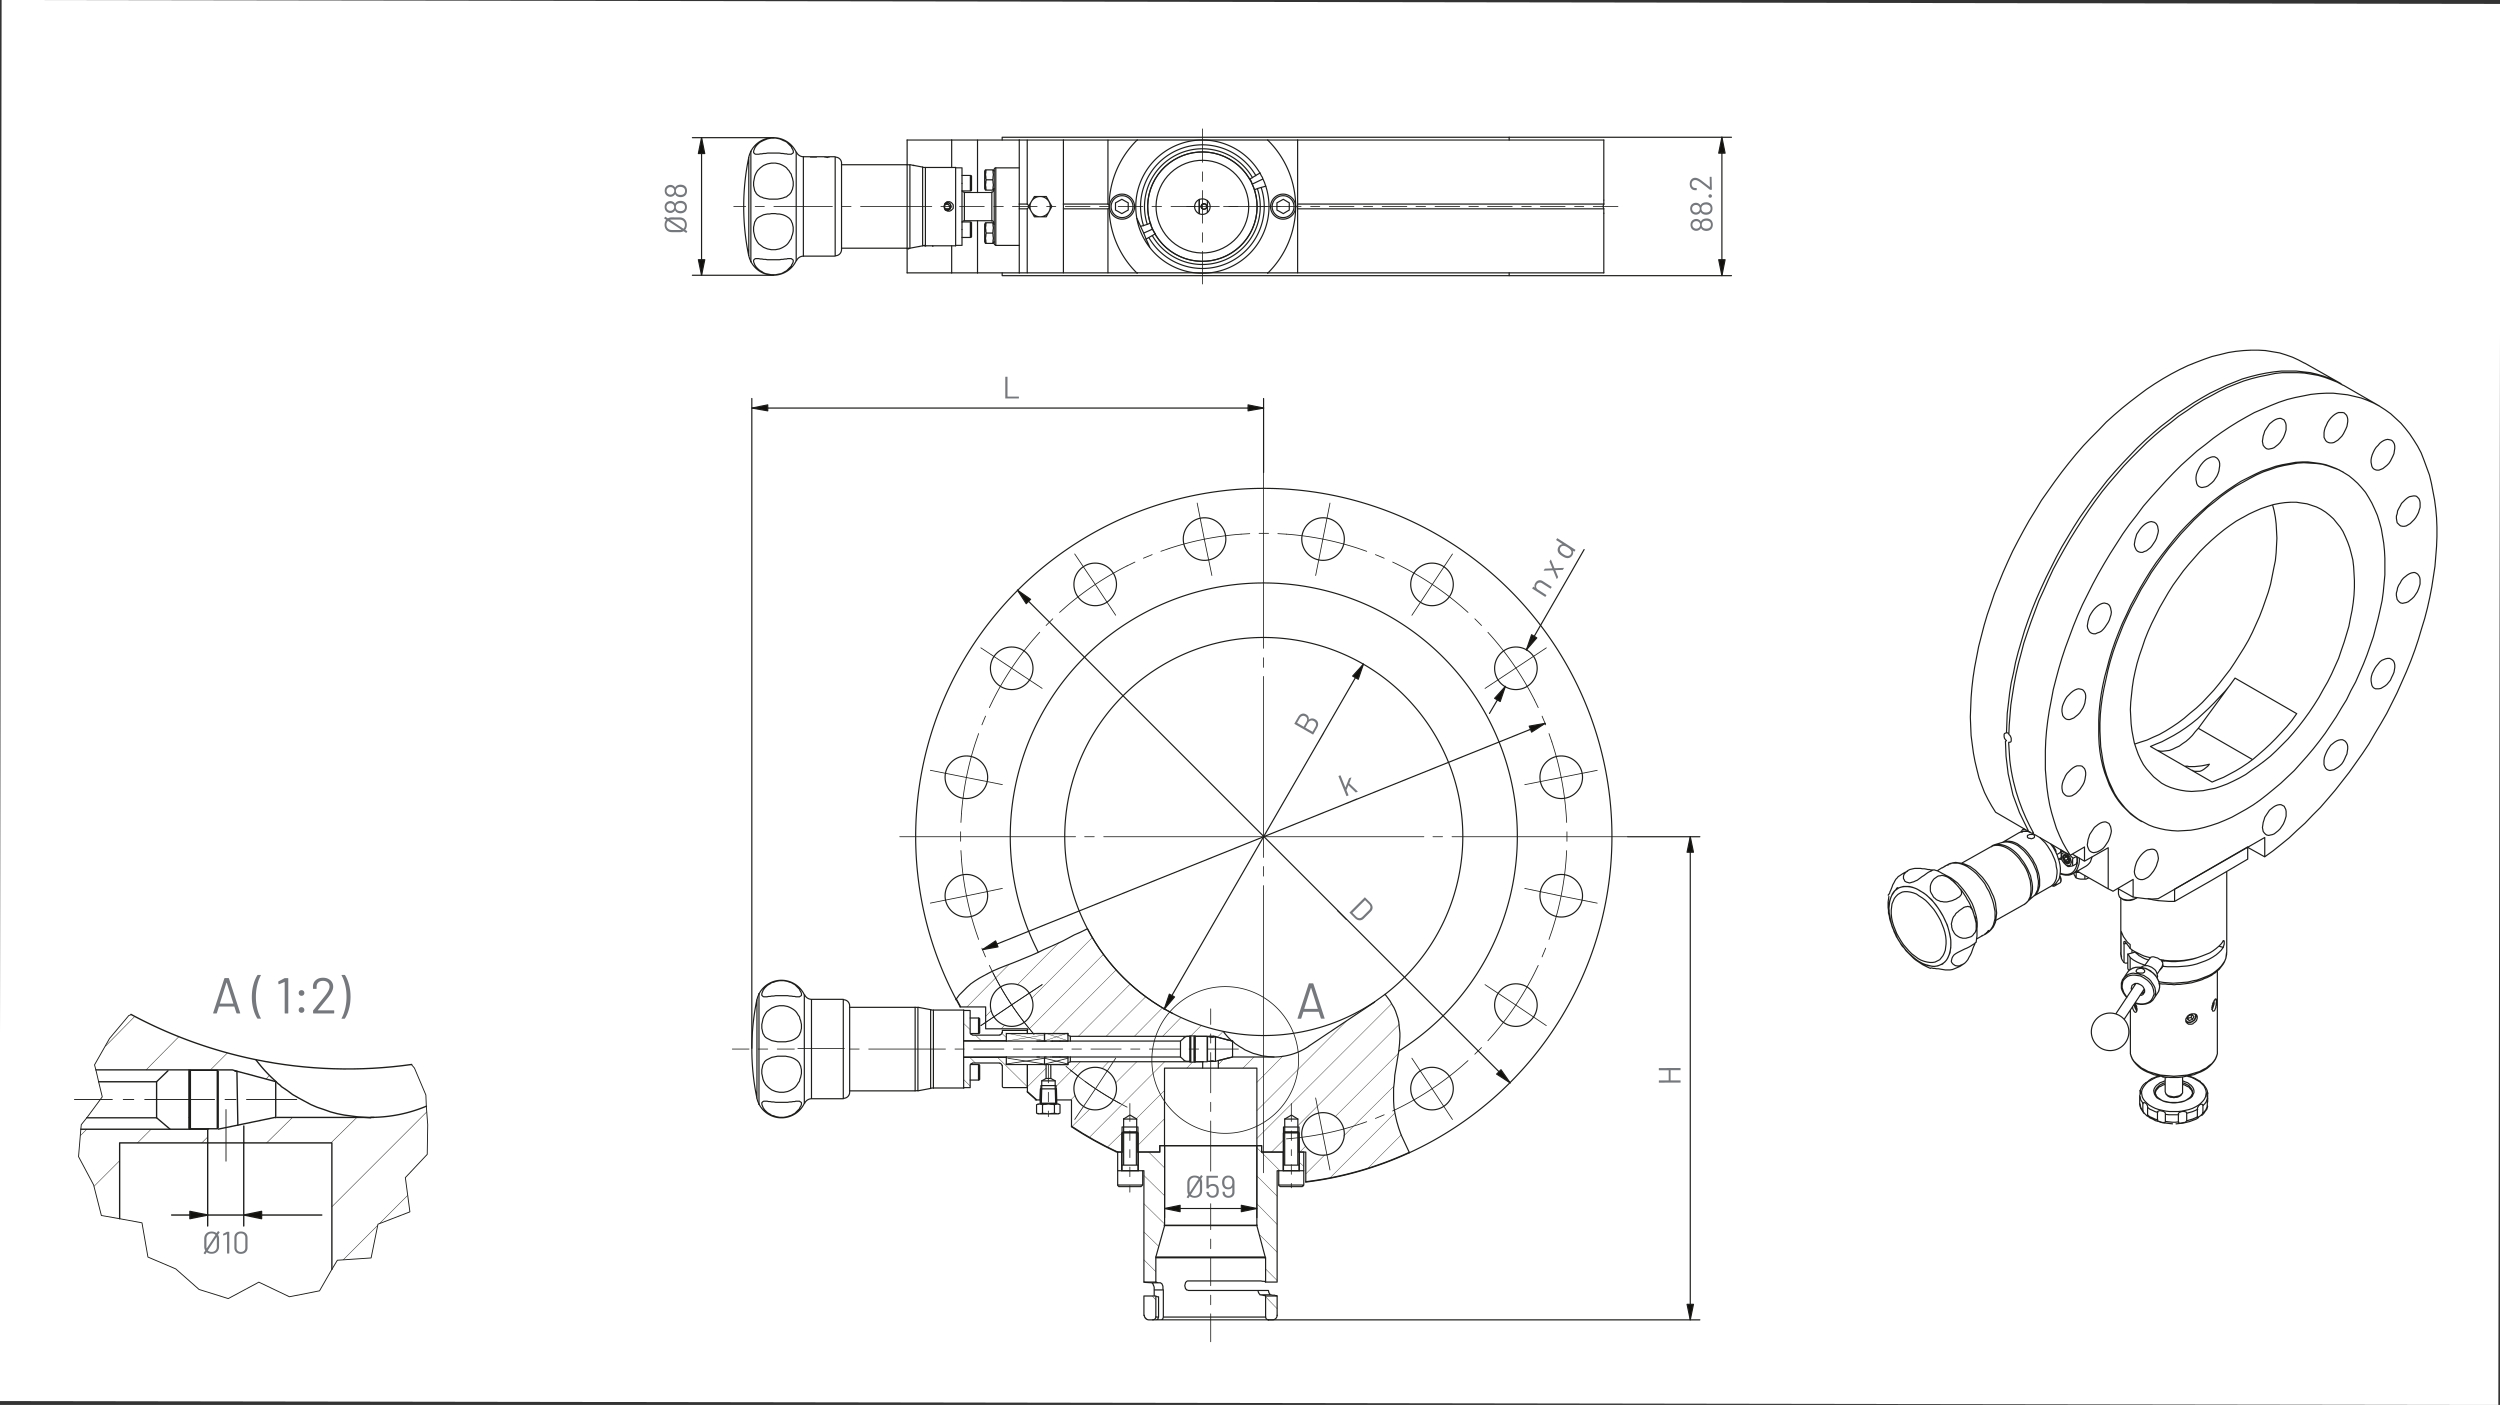 <?xml version="1.0" encoding="UTF-8"?>
<svg xmlns="http://www.w3.org/2000/svg" xmlns:v="https://vecta.io/nano" viewBox="0 0 1287.55 723.57">
  <rect x="0" y="0" width="1287.55" height="723.57" fill="#333333" stroke="none"/>
  <style>.AW{fill:none}.AX{stroke:#1d1d1b}.AY{stroke-linecap:round}.AZ{stroke-linejoin:round}.Aa{stroke-width:.61}.Ab{fill:#12100c}.Ac{fill-rule:evenodd}.Ad{stroke-width:.71}.Ae{stroke-width:.41}.Af{stroke-width:0}.Ag{stroke-width:.2}</style>
  <defs>
    <clipPath id="A">
      <path d="M251.65 669.01H38.11V483.19h213.54" class="AW Af"></path>
    </clipPath>
    <clipPath id="B">
      <path d="M251.65 669.01H38.11V483.19h213.54" class="AW Af"></path>
    </clipPath>
    <clipPath id="C">
      <path d="M972 180.01h283.37v399H972z" class="AW Af"></path>
    </clipPath>
  </defs>
  <path d="M.838 0l1286.978 2.022-1.133 721.569L-.295 721.57z" fill="#fff"></path>
  <g class="AW AX AY AZ">
    <path d="m103.92,588.62l3.06-3.06m-58.53,25.39l13.16-13.16m9.17-9.17l7.05-7.05m-36.43,3.29l3.29-3.29m132.1,67.22l17.63-17.63m.94-.94l14.57-14.57m-39.02,5.88l48.89-48.89m-49.36,15.98l13.16-12.93m-46.3,12.93l13.16-12.93m-13.4-19.98l1.65-1.88m-30.32-2.82l8.7-8.7m-41.84,8.7l16.92-17.16m-37.84,4.94l15.04-15.28" stroke-width=".24"></path>
    <path d="M48.68 548.43l7.76-13.63 9.87-11.75 1.18-.47M50.8 557.13l-1.41-6.11-.71-2.59m-6.82 30.79l2.82-3.53m-4.23 19.98l1.18-14.1.24-2.35m170.17-30.79l1.41 1.65 5.88 13.87m0 0l.24 5.88.71 9.4-.24 15.28-11.28 11.99 2.35 17.63-16.45 6.35-3.53 17.39-17.39 1.18-2.82 4.7-6.35 11.05-15.51 3.06-15.75-7.52-15.75 8.46-15.04-4.7-11.99-10.58-14.34-6.11-3.06-17.63-11.52-2.12-9.4-1.65-4-15.75-7.76-14.57m4.23-19.98l7.99-10.81-1.88-7.76" stroke-width=".47"></path>
    <g class="Ad">
      <path d="M106.98 581.57v7.05H61.62v39.02m-19.98-46.07h55.22m.49 0h9.64m63.93 72.16v-65.11m20.1-13.16a73.83 73.83 0 0 0 28.58-5.75m-48.68 18.91h-45.36v-8.7m6.24-34.12c3.04 4.06 6.48 7.8 10.29 11.16m-22.42-5.95H97.34m.83 0H49.39m72.63.71l-2.35-.71m-52.2-28.57a235.27 235.27 0 0 0 64.23 23.3m59.19 29.95l-6.58-.47-7.05-.94-3.53-.7-3.53-.94-3.29-1.18-3.52-1.17-3.29-1.41-3.06-1.65-3.05-1.64-3.29-1.88-2.83-2.12-1.41-.94-1.41-.94-.94-.94-.94-.71-.7-.7-.47-.24"></path>
      <path d="M131.7 545.74c26.43 5.42 53.6 6.26 80.32 2.48m-105.04 33.35l.47-.24m-.47 7.29h18.57m-74.75-31.5h29.85m-35.96 18.57h35.96m16.92 5.41v-29.38m.47 29.62v-30.09m-.47 29.73c0 .19.16.35.35.35m0-30.09c-.19 0-.35.16-.35.35m0 24.22c0-.13-.07-.24-.18-.31"></path>
      <path d="M97.4 557.08c.11-.06.18-.18.18-.31m14.33 24.56v-30.09m10.59 28.26l-.48-27.79m-9.64 29.15v-29.15m-14.34-.47h13.87m-13.87 30.09h13.87m9.4-29.62h.71m20.17 5.41l-20.17-5.41m-9.64 29.15l-.47.47m.47-29.62l-.47-.47m9.17.47l.24-.24M142 575.68v-18.57m-44.66 24.44v-30.56m-9.84 30.49l-6.85-5.81V557.1l5.85-5.62m35.52.21h0l20.17 5.41"></path>
    </g>
  </g>
  <g clip-path="url(#A)">
    <path d="M97.81 625.76h9.17" class="AW AX AY AZ Ad"></path>
    <path d="M97.81 627.64h0l9.17-1.88-9.17-1.88v3.76z" class="Ab Ac"></path>
    <path d="m97.81,627.64l9.17-1.88-9.17-1.88v3.76m36.9-1.88h-9.17" class="AW AX AY AZ Ad"></path>
    <path d="M134.71 623.88h0l-9.16 1.88 9.16 1.88v-3.76z" class="Ab Ac"></path>
    <path d="M134.71 623.88l-9.17 1.88 9.17 1.88v-3.76m-27.74 1.88h18.57m-27.74 0h-9.4m46.3 0h9.4m-37.14-37.14v42.78m18.57-42.78v42.78m40.19-5.64H144.1" class="AW AX AY AZ Ad"></path>
  </g>
  <g clip-path="url(#B)" class="AW AX AY AZ">
    <path d="m47.74,566.29h10.11m5.64,0h5.41m5.64,0h10.58m-46.77,0h9.4m36.9,0h25.86m5.41,0h5.64m5.41,0h25.86m-36.43,5.17v26.56" stroke-width=".47"></path>
  </g>
  <g class="AW AX AY AZ">
    <path d="M112.5 581.51l29-6m1 0h50" class="Ad"></path>
    <path d="M1033.37 377.37l.2-4.89.2-5.09.61-5.09.61-5.29.81-5.29 1.22-5.29 1.02-5.29 1.42-5.5 1.63-5.5 1.63-5.5 1.83-5.29 2.04-5.5 2.24-5.5 2.44-5.5 2.44-5.29 2.65-5.29 2.65-5.29 2.85-5.29 3.05-5.09 3.05-5.09 3.26-5.09 3.46-4.89 3.46-4.89 3.66-4.68 3.46-4.48 3.87-4.48 3.87-4.27 3.87-4.07 3.87-4.07 4.07-3.87 4.07-3.66 4.07-3.46 4.27-3.26 4.07-3.26 4.27-2.85 4.27-2.85 4.07-2.44 4.27-2.44 4.27-2.04 4.27-2.04 4.07-1.63 4.07-1.63 4.27-1.22 4.07-1.02 4.07-.81 3.87-.61 3.87-.41h7.53l3.66.41 3.66.41 3.46.81 3.46 1.02 3.26 1.22 3.05 1.42 3.05 1.63m.61.41l-3.05-1.63-3.05-1.22-3.26-1.22-3.46-1.02-3.46-.61-3.66-.61-3.66-.2h-7.53l-3.87.41-3.87.81-4.07.81-4.07 1.02-4.07 1.22-4.27 1.63-4.07 1.63-4.27 2.04-4.07 2.24-4.27 2.24-4.27 2.65-4.07 2.85-4.27 2.85-4.07 3.26-4.27 3.26-4.07 3.46-4.07 3.66-3.87 3.87-4.07 4.07-3.87 4.07-3.66 4.27-3.87 4.48-3.66 4.48-3.46 4.68-3.46 4.89-3.26 4.89-3.26 5.09-3.05 4.89-3.05 5.29-2.85 5.09-2.85 5.29-2.44 5.29-2.44 5.5-2.44 5.29-2.04 5.5-2.04 5.5-1.83 5.29-1.83 5.5-1.42 5.5-1.42 5.29-1.22 5.29-1.02 5.5-.81 5.09-.81 5.29-.41 5.09-.41 5.09-.2 4.89m-.1 4.27l.58 8.95c1.73 15.49 7 28.18 12.2 37.54m-.06.33l-.2-.2h-.81m-11.6-50.89v-.41l-.41-.2-.41-.2h-.41m11.27 50.46l-4.55-9.31-3.36-9.1-2.49-10.94-1.08-8.99-.32-7.69.54-.37-.61-.61-.41-.61-.2-.81v-1.22l.2-.41.41-.2.61-.2m1.22.81l.61.61.41.81.2.61v1.42l-.2.41-.41.2h-.61m152.27-195.22l-3.05-1.63-3.05-1.42-3.46-1.22-3.26-1.02-3.66-.61-3.66-.61-3.66-.2h-3.66l-3.87.2-4.07.41-3.87.61-4.07 1.02-4.27 1.02-4.07 1.42-4.27 1.63-4.07 1.63-4.27 2.04-4.27 2.24-4.27 2.44-4.27 2.65-4.27 2.85-4.07 3.05-4.27 3.26-4.07 3.26-4.27 3.66-4.07 3.66-3.87 4.07-4.07 4.07-3.87 4.07-3.87 4.48-3.66 4.48-3.66 4.68-3.46 4.68-3.46 4.89-3.46 4.89-3.05 5.09-3.26 5.29-2.85 5.09-2.85 5.29-2.85 5.5-2.44 5.29-2.44 5.5-2.24 5.5-2.24 5.5-1.83 5.5-1.83 5.29-1.63 5.5-1.42 5.5-1.42 5.5-1.02 5.29-1.02 5.29-.81 5.29-.61 5.29-.41 5.09-.2 5.09-.2 4.89.2 4.89.2 4.68.61 4.68.61 4.48.81 4.27 1.02 4.27 1.02 4.07 1.42 3.87 1.42 3.66 1.83 3.66 1.83 3.26 2.04 3.26m0 0l18.52 10.79m1.42.61l18.52 10.79m100.16.81l-8.75-4.89m-46.21 26.46l54.96-31.55m-78.17 27.69l10.38-6.11m-32.37-12.42l7.33-4.27m92.83-4.89v9.97m-67.79 11.6v9.16l-7.94-4.48m-23.41-17.71l6.31 3.66 12.21-6.92v21.17l-16.08-9.16m3.87-12.42v7.33m-7.33-3.05l-2.04-3.26-1.83-3.26-1.63-3.46-1.63-3.87-1.22-3.87-1.22-4.07-1.02-4.07-.81-4.48-.61-4.48-.41-4.48-.41-4.89v-9.77l.2-5.09.41-5.09.61-5.09.81-5.29 1.02-5.29 1.02-5.5 1.42-5.5 1.42-5.29 1.63-5.5 1.83-5.5 2.04-5.5 2.04-5.5 2.24-5.5 2.44-5.5 2.65-5.29 2.65-5.29 2.85-5.29 3.05-5.29 3.05-5.09 3.26-5.09 3.26-5.09 3.46-4.89 3.66-4.68 3.46-4.68 3.87-4.48 3.87-4.27 3.87-4.27 3.87-4.07 4.07-4.07 4.07-3.66 4.07-3.66 4.27-3.26 4.07-3.26 4.27-3.05 4.27-2.85 4.27-2.65 4.27-2.44 4.07-2.24 4.27-1.83 4.27-1.83 4.07-1.63 4.27-1.42 4.07-1.02 4.07-.81 4.07-.81 3.87-.41 3.87-.2h3.87l3.66.41 3.66.41 3.46.81 3.46.81 3.26 1.22 3.26 1.42 3.05 1.63 2.85 1.83 2.85 2.04 2.65 2.44 2.65 2.44 2.24 2.65 2.24 2.85 2.04 3.05 2.04 3.26 1.83 3.46 1.42 3.66 1.42 3.87 1.42 3.87 1.02 4.27.81 4.27.81 4.27.61 4.68.41 4.48.2 4.89v4.89l-.2 5.09-.41 5.09-.41 5.09-.81 5.29-.81 5.29-1.02 5.29-1.22 5.5-1.42 5.5-1.63 5.29-1.63 5.5-1.83 5.5-2.04 5.5-2.24 5.5-2.44 5.5-2.44 5.5-2.65 5.29-2.65 5.29-3.05 5.29-3.05 5.09-3.05 5.29-3.26 4.89-3.46 4.89-3.46 4.89-3.66 4.68-3.66 4.68-3.66 4.27-3.87 4.48-4.07 4.07-3.87 4.07-4.07 3.66-4.07 3.87-4.27 3.46-4.07 3.26-4.27 3.05m39.7-198.48l-2.65-1.42-2.65-1.02-2.85-1.02-2.85-.61-3.05-.41-3.26-.41h-3.26l-3.26.2-3.26.61-3.46.61-3.46.81-3.46 1.22-3.66 1.22-3.46 1.63-3.66 1.83-3.66 1.83-3.46 2.24-3.66 2.44-3.66 2.65-3.46 2.65-3.46 3.05-3.46 3.05-3.46 3.26-3.46 3.46-3.26 3.46-3.26 3.87-3.05 3.87-3.05 3.87-3.05 4.07-2.85 4.27-2.65 4.27-2.65 4.48-2.44 4.48-2.44 4.48-2.04 4.48-2.24 4.68-1.83 4.48-1.83 4.68-1.63 4.68-1.42 4.68-1.22 4.68-1.22 4.48-1.02 4.68-.81 4.48-.61 4.48-.41 4.27-.2 4.27v8.35l.2 4.07.41 3.87.61 3.66.81 3.66 1.02 3.46 1.22 3.26 1.22 3.26 1.42 2.85 1.63 2.85 1.83 2.65 1.83 2.24 2.24 2.24 2.04 2.04 2.44 1.83 2.44 1.63m-16.49 35.01l2.44 1.22m23.21 3.87l-3.26.2-3.26-.2-3.26-.41-3.05-.41m56.39-213.54l-3.66 2.04-3.66 2.44-3.66 2.65-3.46 2.85-3.66 2.85-3.46 3.26-3.46 3.26-3.26 3.46-3.46 3.66-3.05 3.66-3.26 3.87-3.05 4.07-3.05 4.27-2.85 4.07-2.65 4.48-2.65 4.27-2.44 4.68-2.44 4.48-2.24 4.68-2.04 4.48-1.83 4.68-1.83 4.68-1.63 4.68-1.42 4.68-1.22 4.68-1.02 4.68-1.02 4.68-.81 4.48-.61 4.48-.41 4.27-.2 4.48v4.07l.2 4.27.2 3.87.61 3.87.61 3.87.81 3.46 1.02 3.46 1.22 3.26 1.42 3.05 1.42 3.05 1.63 2.65 2.04 2.65 1.83 2.24 2.24 2.24 2.24 1.83 2.44 1.83 2.65 1.42 2.65 1.42 2.65 1.02 3.05.81 2.85.61 3.26.41 3.05.2 3.46-.2 3.26-.2 3.46-.61 3.46-.81 3.46-1.02 3.66-1.22 3.46-1.42 3.66-1.63 3.66-2.04 3.66-2.04 3.66-2.24 3.46-2.44 3.66-2.85 3.46-2.85 3.66-3.05 3.46-3.26 3.46-3.26 3.26-3.66 3.26-3.66 3.26-3.87 3.05-3.87 3.05-4.07 2.85-4.27 2.85-4.27 2.65-4.48 2.65-4.27 2.24-4.68 2.44-4.48 2.04-4.68 2.04-4.68 1.83-4.68 1.63-4.68 1.63-4.68 1.22-4.68 1.22-4.68 1.02-4.48 1.02-4.68.61-4.48.41-4.48.41-4.27v-8.55l-.2-3.87-.41-4.07-.61-3.66-.61-3.66-1.02-3.66-1.02-3.26-1.42-3.26-1.42-3.05-1.63-2.85-1.63-2.65-2.04-2.44-2.04-2.24-2.24-2.04-2.24-1.83-2.65-1.63-2.44-1.42-2.85-1.02-2.85-1.02-2.85-.81-3.05-.41-3.26-.2-3.26-.2-3.26.2-3.46.61-3.46.61-3.46.81-3.46 1.22-3.66 1.22-3.66 1.63-3.46 1.83-3.66 2.04m-51.91 174.66l-.81-.41m104.63-179.55l-.81-.41m-23.21 124.79l-31.76-18.32m0 0l-18.93 25.85m27.89 16.08l-27.89-16.08m22.8-108.5l3.26-1.83 3.05-1.42 3.26-1.42 3.05-1.02 3.26-1.02 3.05-.61 2.85-.41 3.05-.2h2.85l2.65.41 2.85.41 2.44.81 2.44.81 2.44 1.22 2.24 1.42 2.04 1.63 2.04 1.83 1.63 2.04 1.83 2.24 1.42 2.24 1.22 2.65 1.22 2.85 1.02 2.85.81 3.05.81 3.26.41 3.46.2 3.46.2 3.66v3.66l-.2 3.87-.41 3.87-.61 4.07-.81 3.87-.81 4.27-1.22 4.07-1.22 4.07-1.42 4.07-1.42 4.27-1.83 4.07-1.83 4.07-2.04 4.07-2.24 3.87-2.24 4.07-2.44 3.87-2.44 3.66-2.65 3.66-2.65 3.46-2.85 3.46-2.85 3.26-3.05 3.05-3.05 3.05-3.05 2.85-3.05 2.44-3.26 2.44-3.26 2.24-3.05 2.24-3.26 1.83-3.26 1.63-3.05 1.42-3.26 1.22-3.05 1.02-3.26.61-2.85.61-3.05.2-2.85.2-2.85-.2-2.65-.41-2.65-.61-2.65-.81-2.44-1.02-2.24-1.22-2.04-1.63-2.04-1.63-1.83-2.04-1.83-2.04-1.63-2.24-1.42-2.65-1.22-2.65-1.02-2.85-1.02-3.05-.61-3.05-.61-3.26-.41-3.46-.2-3.66-.2-3.66.2-3.87.41-3.87.41-3.87.61-4.07.81-3.87 1.02-4.27 1.22-4.07 1.42-4.07 1.42-4.27 1.63-4.07 1.83-4.07 2.04-4.07 2.04-4.07 2.24-3.87 2.24-3.87 2.44-3.87 2.65-3.66 2.65-3.66 2.85-3.46 2.85-3.26 2.85-3.26 3.05-3.05 3.05-2.85 3.05-2.65 3.26-2.65 3.05-2.24 3.26-2.24 3.26-1.83m-55.57 116.65l3.05-1.02 3.26-1.02 3.05-1.42 3.26-1.42 3.26-1.83 3.26-2.04 3.05-2.04 3.26-2.44 3.05-2.65 3.26-2.65 3.05-2.85 2.85-3.05 3.05-3.26 2.85-3.46 2.65-3.46 2.85-3.66 2.44-3.66 2.44-3.87 2.44-3.87 2.24-3.87 2.04-4.07 1.83-4.07 1.83-4.07 1.63-4.27 1.42-4.07 1.42-4.07 1.22-4.27.81-4.07.81-4.07.81-3.87.41-4.07.2-3.87.2-3.66-.2-3.66-.2-3.66-.41-3.46-.61-3.26-.81-3.05m16.49-73.08l18.73 10.59m1.22.81l18.73 10.79m-118.07 175.27l2.85-1.22 3.05-1.22 3.05-1.63 3.05-1.63 3.05-1.83 3.05-2.04 3.05-2.24 3.05-2.44 2.85-2.65 2.85-2.65 2.85-2.85 2.85-3.05 2.85-3.05 2.65-3.26 2.44-3.46m31.76 18.32l-2.44 3.46-2.65 3.26-2.85 3.05-2.85 3.05-2.85 2.85-2.85 2.65-3.05 2.65-2.85 2.44-3.05 2.24-3.05 2.04-3.05 1.83-3.05 1.63-3.05 1.63-3.05 1.22-2.85 1.22m0 0l-31.76-18.32m24.63-9.36l-1.63 1.83-1.42 1.83-1.63 1.63-1.63 1.42-1.83 1.22-1.63 1.22-1.83.81-1.63.81-1.63.61-1.63.2-1.63.2h-1.42l-1.42-.41m17.71 10.18l.81.41.61.2h2.65l1.02-.41 1.02-.61 1.02-.81 1.02-.81.81-1.02-1.83.41-2.04.41-1.83.2-1.83.2h-3.05l-.61-.2h-1.42m77.76 1.22l-1.02.61-1.02.2-1.02.2-.81-.2-.81-.41-.61-.61-.41-.81-.41-1.02v-2.24l.2-1.42.41-1.22.61-1.42.61-1.22.81-1.22.81-1.22 1.02-.81 1.02-.81 1.02-.61 1.02-.41 1.02-.2h1.02l.81.41.61.41.61.81.41.81.2 1.02v1.22l-.2 1.22-.2 1.42-.61 1.22-.61 1.42-.61 1.22-.81 1.22-1.02 1.02-1.02.81-1.02.61m37.25-85.91l-1.02.41-1.02.2-.81.2-1.02-.2-.61-.41-.61-.61-.61-.81-.2-1.02-.2-1.02v-1.22l.41-1.42.2-1.22.61-1.42.81-1.22.61-1.22 1.02-1.22 1.02-.81 1.02-.81 1.02-.61 1.02-.41 1.02-.2h.81l.81.41.61.41.61.81.41.81.2 1.02v2.44l-.41 1.42-.41 1.22-.61 1.42-.81 1.22-.81 1.22-1.02 1.02-1.02.81-1.02.81m-13.03-68.6l-1.02.41-1.02.41h-1.02l-.81-.2-.81-.41-.61-.61-.41-.81-.2-1.02-.2-1.02v-1.22l.2-1.22.41-1.42.61-1.42.61-1.22.81-1.22 1.02-1.02.81-1.02 1.02-.81 1.02-.61 1.02-.41 1.02-.2 1.02.2.81.2.61.41.61.81.41.81.2 1.02v1.22l-.2 1.22-.2 1.42-.61 1.42-.61 1.22-.61 1.22-.81 1.22-1.02 1.02-1.02.81-1.02.81m-55.98-10.79l-1.02.41-1.02.2-.81.2-1.02-.2-.61-.41-.61-.61-.61-.81-.2-1.02-.2-1.02.2-1.22.2-1.42.41-1.22.41-1.42.81-1.22.81-1.22.81-1.22 1.02-.81 1.02-.81 1.02-.61 1.02-.41 1.02-.2h.81l.81.41.81.41.41.81.41.81.2 1.02v2.44l-.41 1.42-.41 1.22-.61 1.42-.81 1.22-.81 1.22-1.02 1.02-1.02.81-1.02.81m-65.75 53.13l-1.22.41-.81.41h-1.02l-.81-.2-.81-.41-.61-.61-.41-.81-.41-1.02-.2-1.02.2-1.22.2-1.22.41-1.42.41-1.42.81-1.22.81-1.22.81-1.02 1.02-1.02 1.02-.81 1.02-.61 1.02-.41 1.02-.2.81.2.81.2.81.61.41.61.41.81.2 1.22.2 1.02-.2 1.22-.41 1.42-.41 1.42-.61 1.22-.81 1.22-.81 1.22-.81 1.02-1.02.81-1.02.81m-37.46 86.11l-1.02.41-1.02.41h-1.02l-.81-.2-.61-.41-.61-.61-.61-.81-.2-1.02-.2-1.02v-1.22l.2-1.42.41-1.22.61-1.42.61-1.22.81-1.22 1.02-1.02 1.02-1.02 1.02-.81 1.02-.61 1.02-.41.81-.2 1.02.2.81.2.61.41.61.81.41.81.2 1.02v1.22l-.2 1.22-.2 1.42-.41 1.22-.61 1.42-.81 1.22-.81 1.22-1.02 1.02-1.02.81-1.02.81m13.23 68.4l-1.22.61-.81.2-1.02.2-.81-.2-.81-.41-.61-.61-.41-.81-.41-1.02-.2-1.02.2-1.22.2-1.42.41-1.22.41-1.42.81-1.22.81-1.22.81-1.22 1.02-.81 1.02-.81 1.02-.61 1.02-.41 1.02-.2h.81l.81.41.81.41.41.81.41.81.2 1.02.2 1.22-.2 1.22-.41 1.42-.41 1.22-.61 1.42-.81 1.22-.81 1.22-.81 1.02-1.02.81-1.02.61m24.22 14.05l-1.22.61-.81.2h-1.02l-.81-.2-.81-.41-.61-.61-.41-.61-.41-1.02-.2-1.22.2-1.22.2-1.22.41-1.42.41-1.22.81-1.42.81-1.22.81-1.02 1.02-1.02 1.02-.81 1.02-.61 1.02-.2 1.02-.2h.81l.81.2.81.61.41.61.41 1.02.2 1.02.2 1.22-.2 1.22-.41 1.22-.41 1.42-.61 1.22-.81 1.42-.81 1.02-.81 1.02-1.02 1.02-1.02.61m-37.46-42.95l-1.02.61-1.02.2h-1.02l-.81-.2-.61-.41-.61-.61-.61-.81-.2-.81-.2-1.22v-1.22l.2-1.22.41-1.42.61-1.22.61-1.42.81-1.22 1.02-1.02 1.02-1.02 1.02-.81 1.02-.61 1.02-.41h1.83l.81.2.61.61.61.61.41 1.02.2 1.02v1.22l-.2 1.22-.2 1.22-.41 1.42-.61 1.22-.81 1.22-.81 1.22-1.02 1.02-1.02 1.02-1.02.61m13.23-83.67l-1.22.41-.81.41h-1.02l-.81-.2-.81-.41-.61-.61-.41-.81-.41-.81-.2-1.22.2-1.22.2-1.22.41-1.42.41-1.22.81-1.42.81-1.22.81-1.02 1.02-1.02 1.02-.81 1.02-.61 1.02-.41 1.02-.2.81.2.81.2.81.61.41.61.41 1.02.2 1.02.2 1.02-.2 1.42-.41 1.22-.41 1.42-.61 1.22-.81 1.22-.81 1.22-.81 1.02-1.02 1.02-1.02.61m55.78-75.32l-1.02.41-1.02.2-1.02.2-.81-.2-.81-.41-.61-.61-.41-.81-.2-1.02-.2-1.02v-1.22l.2-1.42.41-1.22.61-1.42.61-1.22.81-1.22 1.02-1.22.81-.81 1.02-.81 1.22-.61 1.02-.41.81-.2h1.02l.81.41.61.41.61.81.41.81.2 1.02v1.22l-.2 1.22-.2 1.42-.41 1.22-.61 1.42-.81 1.22-.81 1.22-1.02 1.02-1.02.81-1.02.81m65.96-23l-1.02.61-1.02.2h-1.02l-.81-.2-.81-.41-.61-.61-.41-.81-.41-.81v-2.44l.2-1.22.41-1.42.61-1.22.61-1.42.81-1.22.81-1.02 1.02-1.02 1.02-.81 1.02-.61 1.02-.41h2.04l.81.2.61.61.61.61.41 1.02.2 1.02v1.22l-.2 1.22-.2 1.22-.61 1.42-.61 1.22-.61 1.22-.81 1.22-1.02 1.02-1.02 1.02-1.02.61m37.25 42.95l-1.02.61-1.02.2h-.81l-1.02-.2-.61-.41-.61-.61-.61-.61-.2-1.02-.2-1.22v-1.22l.41-1.22.2-1.42.61-1.22.81-1.42.61-1.22 1.02-1.02 1.02-1.02 1.02-.81 1.02-.61 1.02-.2 1.02-.2h.81l.81.2.61.61.61.61.41 1.02.2 1.02v2.44l-.41 1.22-.41 1.42-.61 1.22-.81 1.42-.81 1.02-1.02 1.02-1.02 1.02-1.02.61m-13.03 83.67l-1.02.61-1.02.2h-1.83l-.81-.41-.61-.61-.41-.81-.2-1.02-.2-1.22v-1.22l.2-1.22.41-1.42.61-1.22.61-1.22.81-1.22 1.02-1.22.81-1.02 1.02-.81 1.02-.41 1.02-.41 1.02-.2h1.02l.81.41.61.41.61.61.41 1.02.2 1.02v1.22l-.2 1.22-.2 1.22-.61 1.42-.61 1.22-.61 1.42-.81 1.02-1.02 1.22-1.02.81-1.02.61m-55.98 75.52l-1.02.41-1.02.2-.81.2-1.02-.2-.61-.41-.61-.61-.61-.81-.2-1.02-.2-1.02.2-1.22.2-1.42.41-1.22.41-1.42.81-1.22.81-1.22.81-1.22 1.02-.81 1.02-.81 1.02-.61 1.02-.41 1.02-.2h.81l.81.41.81.41.41.81.41.81.2 1.02v2.44l-.41 1.42-.41 1.22-.61 1.42-.81 1.22-.81 1.22-1.02 1.02-1.02.81-1.02.81m-57.41 68.2l-.2.41-.41.61-.41.41-.41.41m1.02-1.22l-.2.41-.41.2m-5.5-5.7l.41-.2.61-.2h.81l.61.2.61.2.81.2.61.41.61.41m1.42 2.85h.2l-.2.61m-1.42-3.46l2.44.41 2.44.2h4.89l2.65-.2 2.44-.41 2.24-.41 2.24-.61 2.24-.81 2.04-.81 2.04-.81 1.63-1.02 1.63-1.22 1.42-1.22 1.22-1.22 1.02-1.42m-47.84 3.87l1.02.81 1.02.61 1.22.61 1.22.61 1.22.61 1.42.61 1.42.41 1.63.41m-10.18-4.68l-2.44-3.26m4.89 5.09l.61.61.81.61.61.61.81.41 1.02.61.81.41 1.02.41 1.22.41m-6.92-4.07l-3.66 1.02 1.22 1.83m7.53 3.87l-2.24-.81-1.83-.81-1.83-1.02-1.63-1.22m47.84-5.29l-1.02 1.42-1.22 1.22-1.42 1.22-1.83 1.22-1.83 1.02-1.83.81-2.24.81-2.24.81-2.44.61-2.44.41-2.44.2-2.65.2h-5.09l-2.44-.2m28.91-10.38l2.24.61m-31.15 6.92l2.24.2 2.24.2h2.24l2.24-.2 2.04-.2 2.24-.41 2.04-.41 2.04-.61m-33.18-4.27v1.63m-2.65-4.89l-1.42.2m0 9.57v-9.57" class="Aa"></path>
  </g>
  <g clip-path="url(#C)" class="AW AX AY AZ Aa">
    <path d="M1020.75 482.01h0m2.04-1.22h0m-2.04 1.22l-.41.2m3.87-2.85h0m-22.39-33.39v.2h-.2l-.41.2-.2.2-.41.2-.2.2h-.41m2.44-1.22h0l1.22-.41m-1.22.41h0m2.24-.81h0m-3.66 1.63h0m-.81.41l.41-.2.41-.2.2-.2h.2v-.2h.2m16.49 32.77l.2-1.83v-1.83l-.2-1.83-.41-2.04-.61-2.04-.61-2.04-.81-2.04-1.02-1.83-1.22-2.04-1.22-1.83-1.22-1.63-1.42-1.63-1.42-1.63-1.63-1.22-1.63-1.22-1.42-.81-1.63-.81m21.37 29.92l1.22-.81.81-1.02.81-1.22.61-1.22.41-1.63.41-1.63v-3.66l-.41-2.04-.41-2.04-.61-2.04-.81-2.04-.81-2.04-1.22-2.04-1.02-2.04-1.42-1.83-1.42-1.63-1.42-1.63-1.63-1.42-1.63-1.22-1.42-1.02-1.63-.81-1.63-.61-1.63-.41h-2.85l-1.22.2-1.22.61m-8.14 18.12l-1.63-1.42-1.63-1.42-1.83-1.22-1.63-1.02-1.63-.81-1.63-.61-1.63-.41h-3.05l-1.42.41-1.22.41-1.22.81-1.02 1.02-.81 1.22-.61 1.42-.61 1.63-.41 1.63-.2 1.83.2 2.04V471l.41 2.04.61 2.24.61 2.24 1.02 2.24 1.02 2.04 1.02 2.24 1.42 2.04 1.42 1.83 1.42 1.83 1.63 1.63 1.63 1.42 1.63 1.42 1.63 1.02 1.83 1.02 1.63.61 1.63.41 1.63.41h1.42l1.42-.2 1.42-.61 1.22-.61 1.02-.81 1.02-1.22.61-1.22.61-1.42.41-1.63.41-1.83v-4.07l-.41-2.04-.41-2.04-.61-2.24-.81-2.24-1.02-2.24-1.02-2.04-1.22-2.04-1.42-2.04-1.42-1.83-1.42-1.83m28.3 17.1l-1.02.61m-1.83 1.02l-2.44 1.42m-14.86-38.27l-1.22.61m-1.83 1.02l-2.24 1.42m23.82 33.18l-.61.2m-19.75-35.42l-.61.41m22.6 33.79l1.22-.81 1.02-1.02 1.02-1.22.61-1.22.61-1.42.2-1.42.2-1.63.2-1.63-.2-1.63-.2-1.63-.2-1.83-.41-1.63-.61-1.83-.81-1.63-.81-1.83-.81-1.63-1.02-1.63-1.02-1.42-1.22-1.63-1.22-1.22-1.22-1.22-1.22-1.22-1.42-1.02-1.42-1.02-1.42-.61-1.42-.61-1.63-.41-1.42-.2-1.42-.2-1.42.2-1.42.41-1.22.61m3.46 53.54l1.42-.61 1.42-.61 1.22-.81 1.22-.81m5.9-10.99l.2-1.63.2-1.42v-4.27l-.2-1.22-.2-1.42-.41-1.42-.41-1.42-.41-1.42-.41-1.22-.41-1.42-.61-1.22-.61-1.42-.61-1.22-.81-1.22-.61-1.22-.81-1.22-.81-1.22-.81-1.22-1.02-1.02-1.02-1.22-.81-1.02-1.02-1.02-1.22-.81-1.02-1.02-1.22-.81-1.02-.81-1.22-.61-1.42-.81-1.22-.61-1.42-.41m-13.99.61l-1.26.54-1.26.72-1.08.72-1.08.72m-4.95 10.33l-.2 1.42-.2 1.42v2.85l.2 1.42v1.42l.41 1.42.2 1.42.41 1.42.41 1.22.41 1.42.61 1.22.41 1.42.61 1.22.61 1.42.81 1.22.81 1.22.61 1.22.81 1.22 1.02 1.02.81 1.22 1.02 1.02 1.02 1.02 1.02 1.02 1.02 1.02 1.02.81 1.22.81 1.22.81 1.22.81 1.22.61 1.22.61 1.42.61m16.69-30.94l.41-.41.61-.2.61-.2h.41l.61-.2.41.2h.41l.41.2.2.41.41.2.2.61.41.41.2.61.2.81.2.61.2.81.41.61.2.81v.81l.2.81.2.81v3.05l-.2.81-.2.61-.41.61-.41.41-.41.61-.41.41-.61.41-.61.2-.61.2-.81.2-.61.2h-1.63l-.61-.2-.81-.2-.81-.41-.61-.41-.61-.41-.61-.61-.41-.61-.41-.81-.41-.61-.2-.81-.2-.61v-.81l-.2-.81.2-.81.2-.81.2-.81.2-.61.41-.81.61-.61.41-.81.61-.61.61-.41.61-.61.61-.41.61-.41.61-.41m6.72 17.51l-.41.61-.2.61-.41.81-.41 1.02-.41 1.22-.41 1.22-.61 1.22-.61 1.02-.61 1.22-.81 1.02-.81.81-1.02.61-1.02.41-.81.41h-1.02l-1.02-.2-.61-.41-.61-.41-.61-.81-.2-.61.2-.81.2-.81.41-.81.61-.81.81-.61 1.02-.61 1.22-.61 1.22-.61 1.22-.61 1.02-.41 1.22-.61 1.02-.61.61-.41.61-.41.41-.2.41-.41.2-.2.41-.2v-.2m-23.21 13.44l-.41.2.2-.2h.61l.61.2h.81l1.02.2h1.02l1.02.2 1.22.2 1.22.2h2.44l1.22-.2 1.02-.41m-28.85-47.58l-.54.72-.72.72-.54.9-.54 1.08-.54.9-.36 1.08-.36.9-.36.9-.36.72-.18.72-.36.54-.18.36-.18.18v-.18l.18-.18m23.71-12.67h-.61l-.61.2-.61.41-.61.2-.81.41-.61.41-.81.61-.81.61-1.02.61-.81.61-.81.61-.81.61-1.02.41-.81.41-.81.2-.61.2-.81.2-.61-.2-.81-.2-.41-.2-.61-.41-.2-.61-.41-.61v-1.22l.2-.81.41-.61.61-.61.61-.61.61-.41.81-.41.81-.2.81-.2 1.02-.2h2.85l1.02.2h1.02l1.02.2.81.2h.81l.61.2h1.63m1.42 3.66l.61-.41.61-.2h.61l.61-.2h.61l.81.2.61.2.61.2.81.41.61.41.61.41.61.61.61.41.61.61.61.61.61.61.61.61.41.41.41.61.41.61.41.41.2.61.2.41v1.22l-.2.41-.41.41-.2.41-.61.41-.41.2-.61.41-.61.41-.61.2-.81.41-.61.2-.81.2-.81.2-.81.2h-1.63l-.81-.2h-.81l-.81-.41-.61-.2-.81-.41-.61-.61-.61-.41-.41-.61-.41-.81-.41-.61-.41-.81-.2-.61v-2.44l.2-.81.2-.61.41-.81.41-.61.41-.61.41-.41.61-.41.61-.41m-18.32 32.98l-1.22-2.04-1.02-1.83-.81-2.04-.81-2.04-.61-2.04-.41-2.04-.2-2.04v-1.83l.2-1.63.2-1.63.61-1.42.61-1.42.81-1.02 1.02-1.02 1.02-.61 1.22-.61 1.22-.2h1.42l1.42.2 1.63.41 1.63.61 1.42 1.02 1.63 1.02 1.63 1.22 1.42 1.42 1.42 1.63 1.42 1.63 1.22 1.83 1.22 2.04 1.02 1.83.81 2.04.81 2.04.61 2.04.41 2.04.2 2.04v1.83l-.2 1.63-.2 1.63-.61 1.63-.61 1.22-.81 1.02-.81 1.02-1.22.61-1.22.61-1.22.2h-1.42l-1.42-.2-1.63-.41-1.63-.61-1.42-.81-1.63-1.22-1.63-1.22-1.42-1.42-1.42-1.63-1.42-1.63-1.22-1.83m-.61.61l-1.22-2.04-1.02-2.24-1.02-2.24-.81-2.04-.61-2.24-.41-2.24-.41-2.04-.2-2.04.2-1.83.2-1.83.41-1.63.61-1.63.81-1.22.81-1.22 1.02-.81 1.22-.81 1.42-.41 1.42-.2h1.42l1.63.2 1.63.41 1.63.61 1.63 1.02 1.83 1.02 1.63 1.22 1.63 1.63 1.63 1.63 1.42 1.63 1.42 2.04 1.22 2.04 1.22 2.04 1.02 2.24 1.02 2.04.61 2.24.61 2.24.41 2.04.2 2.04v2.04l-.2 1.83-.2 1.83-.61 1.42-.61 1.42-.81 1.22-1.02 1.02-1.22.81-1.22.61-1.42.41-1.42.2-1.42-.2-1.63-.2-1.63-.61-1.83-.81-1.63-1.02-1.63-1.22-1.63-1.42-1.63-1.42-1.63-1.83-1.42-1.83-1.42-1.83m21.78 11.2l.41-.2m-24.02-38.81l.36-.18.36-.18m22.69 39.58l.2-.2m.2-.2h.2m-23.48-38.99v-.18m100.23-15.79l-.41 1.22-.41 1.22-.61.81-.81.81-.81.61m-18.12-11.2l1.22 1.63 1.02 1.83.81 1.63.61 1.83.61 1.83.41 1.83.2 1.63v1.63l-.2 1.63-.2 1.42-.41 1.22-.81 1.02-.61 1.02-1.02.61m9.77-5.7l6.72-3.87m-14.25-3.46l1.22-.81m-19.95-13.23l.61-.41m15.27 27.89l.61-.41m9.77-5.7l.81-.61.81-.81.61-1.02.41-1.22.41-1.22.2-1.42v-1.63m-1.02-.41v3.05l-.41 1.22-.41 1.22-.61 1.02-.61.81-1.02.81-1.02.41-1.02.2h-1.22l-1.22-.2-1.22-.41m-.81-7.33l.81.2h.61m-.41-.81h.2m6.11 8.14l-.81.41-.61.2-.81.2h-1.63l-1.02-.2-.81-.2-.81-.2m2.85-8.75l-.81.61.61-.81 1.02.61.41 1.42-.41.61m.2-1.42l-1.22.81 1.02.61m-1.02-.61l-.61-1.22m1.02 2.24l-.41-.41-.61-.61-.2-.61-.2-.61v-.61l.2-.41.2-.2.61-.2.41.2.61.41.41.61.2.61.2.61v.61l-.2.41-.2.41h-.41l-.61-.2m-1.42-2.65h0m1.42 2.65h.2m-2.04-2.85l.2.81.2.61.41.81.41.61.61.41.61.2h.41l.41-.2.41-.41v-1.42l-.41-.61-.41-.81-.41-.61-.61-.41-.61-.2h-.41l-.41.2-.2.41-.2.61m1.83-1.83l-.61-.2-.61-.2-.61.2-.41.41-.2.61v1.42l.2 1.02.41.81.61.81.61.61.61.41.61.2.61.2.61-.2.41-.41.2-.61.2-.61-.2-.81-.2-.81-.41-1.02-.61-.61-.61-.81-.61-.41m5.29 5.29v-.61l.2-.41v-1.83l-.2-.81m-3.26-.61l.61.61.81.81-.2.61v2.85l.2.41-.61.2h-.41l-.81.2h-.81l-.2-.2m0 0l-.61-.41-.41-.41-.81-.81-.61-.81-.41-.61-.2-.61-.2-.41v-2.85l.2-.61h1.02m-.61-.2l-.41.2m7.74 6.31l-1.83 1.02m1.63-4.68l-1.63.81m.41 7.74l.2.81.41.61.2.61.2.2.2.2.61.2.61.2 1.02.2h2.85l.41-.2.81-.41m-6.31-2.85l-.2-.2m1.83.2h-1.63m4.48 3.46v-1.63m-4.48 1.02v-2.85m.41-.61l.41.41.61.2m29.52 13.03l-.81.61-.81.2-1.02.2-1.02.2h-1.02l-1.02-.2-1.02-.2-.81-.41-.61-.41-.61-.61-.2-.61-.2-.61m0 0l.2.61.2.61.2.41.61.41.61.41.61.41.61.2.81.2h2.24l.81-.2.61-.2.61-.2.61-.41.61-.2m-9.36-2.04v-2.65m-34.2-1.63l.61.2h.41l.41-.2.41-.41.2-.41v-.61m1.83 0l-2.44 1.42m2.44-4.89l.41.81.2.61v1.22l-.2.61-.41.2m0 0l.41-.2.2-.41.2-.41v-1.02l-.2-.61-.2-.61-.2-.41m-17.71-23.61l-.61-.2h-1.02l-.2.41-.41.41v.41m1.42-1.63l-.81.41m17.3 12.01v-.81l-.2-.81-.41-.61-.41-.81-.61-.61-.61-.41m4.07 4.07l-1.42.81m2.04-2.44v.81l-.2.41-.41.41m0 0l.41-.2.2-.41v-.41l.2-.41m53.13 57v-.2m-.61 0v-.2m-14.45 22.19l.41.81.41.81v.81l.2.81v.41l-.2.2v.41l-.2.2-.2.2h-.41l-.2-.2-.2-.2-.2-.2-.2-.41-.2-.41-.2-.41v-.41l-.2-.61m33.39 5.5v.41l-.2.61-.2.61-.41.41-.41.41-.61.41-.41.41-.61.2h-1.63l-.61-.41-.2-.2-.41-.41-.2-.41v-1.02l.2-.61.41-.41.2-.61.61-.41.41-.41.61-.2.61-.2h1.63l.41.2.41.2.2.41.2.41v.61m9.97-8.14l-.2.61v1.22l-.2.61v.61l-.2.41-.2.61-.2.41-.2.2-.2.2h-.61v-.2l-.2-.41-.2-.41v-1.02l.2-.61.2-.61v-.61l.2-.41.41-.61.2-.41.2-.41.2-.41h.2l.2-.2.2.2v.81l.2.41m-44.38 25.45v1.42l.41 1.22.61 1.42.81 1.22 1.22 1.22 1.22 1.02 1.42 1.22 1.63.81 1.83 1.02 2.04.61 2.04.61 2.24.61 2.24.2 2.44.2 2.24.2 2.44-.2 2.24-.2 2.24-.2 2.24-.61 2.04-.61 2.04-.61 1.83-1.02 1.63-.81 1.42-1.22 1.42-1.02 1.02-1.22.81-1.22.61-1.42.41-1.22v-1.42m-44.79 0v-21.17m44.79 21.17v-41.12m-44.79 41.12v1.42l.41 1.42.61 1.42.81 1.22 1.02 1.22 1.22 1.22 1.22 1.02 1.63 1.02 1.63.81 1.63.61 1.83.81 2.04.41 2.04.41 2.04.41 2.24.2h4.27l2.04-.2 2.04-.41 2.04-.41 2.04-.41 1.83-.81 1.63-.61 1.63-.81 1.63-1.02 1.22-1.02 1.22-1.22 1.02-1.22.81-1.22.61-1.42.41-1.42v-1.42m-40.1-34.4h-.2l-.2-.2h-.41v-.2m13.03-11.81v.2m-9.77 14.45l-10.38 15.67m6.11-18.52l-10.38 15.67m-2.95-.41c-5.34 0-9.67 4.33-9.67 9.67s4.33 9.67 9.67 9.67 9.67-4.33 9.67-9.67-4.33-9.67-9.67-9.67m8.86-20.76l.61-1.02 1.02-.61 1.02-.61 1.22-.41 1.22-.2h1.42l1.22.2 1.42.41 1.42.61 1.22.81 1.22.81 1.02 1.02 1.02 1.22.61 1.22.61 1.22.2 1.22.2 1.22-.2 1.22-.2 1.02-.61 1.02m-2.04 3.05l.61-1.02.2-1.02.2-1.22-.2-1.22-.2-1.22-.61-1.22-.81-1.22-.81-1.22-1.02-1.02-1.22-.81-1.22-.81-1.42-.41-1.42-.41-1.42-.2-1.22-.2-1.22.2-1.22.41-1.02.61-1.02.81-.61.81m1.83 9.57l-.81-1.22-.81-1.22-.41-1.22-.41-1.22v-1.22l.2-1.22.2-1.02.61-.81.81-.81 1.02-.81 1.22-.41 1.22-.2h1.22l1.42.2 1.42.2 1.22.61 1.22.81 1.22.81 1.02 1.02 1.02 1.22.61 1.22.41 1.22.2 1.22.2 1.22-.41 1.02-.41 1.02-.61 1.02-.81.81-1.02.61-1.22.41-1.22.2h-1.22l-1.42-.2-1.42-.41m11.6-5.09l.41-.61.2-.81.2-.61.2-.81v-1.63l-.2-.61-.2-.81-.41-.81-.41-.81-.41-.61-.41-.81-.61-.61-.61-.61-.81-.61-.61-.61-.81-.41-.81-.41-.81-.41-1.02-.2-.81-.2-.81-.2h-2.44l-.81.2-.81.2-.61.41-.81.41-.41.41-.61.61-.41.61m-2.04 3.05l-.41.41-.2.61-.41 1.22v2.65l.41 1.22.61 1.22.81 1.22 1.02 1.22m4.27 2.65l1.22.61 1.42.2h1.42l1.42-.2 1.22-.41 1.02-.41 1.02-.81.41-.41.41-.61m-6.11-15.67l.41.2.41.2.2.2.2.2.2.2v.81l-.2.2-.41.2-.2.2h-2.24l-.2-.2h-.41l-.41-.2-.2-.2v-.2l-.2-.2.2-.2v-.2l.2-.2.2-.41.41-.2h.41l.41-.2h1.22m1.42 11.2h0m0 .41v.2l-.2.2-.41.41-.61.41-.61.2m-4.89-1.83l-.2-.81.2-.81.2-.81.61-.41.61-.41.81-.2h.81l1.02.41.81.41.81.61.41.61.41.81.2.81v.81l-.41.61-.41.61-.81.41h-.81m11.4-14.66l.2-.61.2-.81v-.61l-.41-.81-.41-.61m-5.9-.81l.41-.41m3.46 10.38l.2-.81-.2-.81-.2-.81-.41-1.02-.61-.81-.81-.61-.81-.61-1.02-.41-1.02-.41h-1.83l-1.02.41-.61.41m8.55 13.23l-2.04 3.05m-13.64-13.44l-2.04 3.05m19.95-6.11l-2.44 3.66m-3.87-7.94l-2.65 3.66m-1.63 14.45v-.2m-2.85-5.09h0m4.27 3.05v-.2m-4.48-2.44v-.41m4.07 3.46l.61-.41m0 .41l-.41.2-.41.2m-4.27-3.05v-.41l.2-.41m40.71 8.96v1.22l-.2.81-.2.61-.2.81-.2.41-.41.61m1.22-4.68v1.83l-.2.61-.2.61-.2.61-.2.61-.2.41m.61-3.87v.2l-.2 1.63-.61 1.02m.2-1.02h.41m.2-1.63h0m-9.77 5.9l.41.41.2.61v.81l-.41.61-.41.81-.61.41-.61.41-.81.2h-.81l-.61-.2-.41-.41-.41-.41m5.09-3.05l.2.41v1.02l-.2.41-.2.61-.2.41-.41.41-.41.2-.41.41-.61.2-.41.2h-1.42l-.41-.2-.41-.2m.61-1.42l.61-1.63 1.83-.61 1.02 1.02-.81 1.42-1.63.61-1.02-.81m.2-.2l.41-.2.41-.2h.41l.61-.2m-1.83.61l.81 1.02m1.02-1.63l.61 1.02m-2.44-.41h0m1.83-.61v-.41l.2-.2.2-.61m-28.5-2.24l-.2-.2-.2-.61-.41-.61-.2-.61-.2-.61v-.81m1.22 3.46l-.2-.2-.2-.41-.2-.41-.2-.41-.2-.41v-.61l-.2-.41v-.61m.41 1.02v-1.42m.81 2.85h.2-.2l-.81-1.42.61-.2m23.82 44.38v.61l-.41.41-.61.61-.61.41-.81.2-1.02.2-1.02.2-1.02-.2-1.02-.2-.81-.2-.61-.41-.61-.61-.2-.41-.2-.61m0 0l.2.61.2.61.61.61.41.41.81.41.61.2h.81l.81.2.81-.2h.81l.61-.2.81-.41.61-.41.41-.61.41-.61v-.61m-8.96 0v-7.33m8.96 7.33v-7.53m-10.79-.41l.81.41h.81l.81.2.81-.2m-6.51 7.74v-.81l.41-.81.61-.81.81-.81.81-.61 1.22-.61 1.22-.41m8.96 0l1.22.41 1.22.61 1.02.61.61.81.61.81.41.81v.81m-14.05-5.9l-1.42.61-1.22.41-1.02.81-.81.61-.81 1.02-.41.81-.2.81.2 1.02.2.81.61 1.02.61.81 1.02.61 1.22.61 1.22.61 1.42.41 1.42.2 1.63.2h1.63l1.63-.2 1.42-.2 1.42-.41 1.22-.61 1.22-.61 1.02-.61.81-.81.41-1.02.41-.81v-1.02l-.2-.81-.41-.81-.81-1.02-.81-.61-1.02-.81-1.22-.41-1.42-.61m5.09 5.9v1.02l-.41.41-.2.61-.41.41-.41.41-.61.41-.61.41-.61.41-.81.41-.81.2-.81.2-1.02.2-.81.2h-3.87l-1.02-.2-.81-.2-1.02-.2-.81-.2-.81-.41-.61-.41-.61-.41-.61-.41-.41-.41-.41-.41-.2-.61-.2-.41-.2-.41v-.61m16.69-8.14l1.83.41 1.63.81 1.42.81 1.42.81 1.02 1.02 1.02 1.02.61 1.22.41 1.02.2 1.22-.2 1.22-.2 1.02-.61 1.22-.81 1.02-1.02 1.02-1.22 1.02-1.42.81-1.63.81-1.83.61-1.83.41-1.83.41-2.04.2h-4.07l-2.04-.2-1.83-.41-1.83-.41-1.83-.61-1.63-.81-1.42-.81-1.22-1.02-1.02-1.02-.81-1.02-.61-1.22-.2-1.02-.2-1.22.2-1.22.41-1.02.81-1.22.81-1.02 1.02-1.02 1.42-.81 1.42-.81 1.63-.81 1.83-.41m-2.44 8.55l.2-.81.41-.81.61-.61.61-.81 1.02-.41 1.02-.61 1.22-.41m8.96 0l1.22.41 1.02.61 1.02.41.61.81.61.61.41.81.2.81m-7.12 14.86l-1.63.2h-1.63l-1.83-.2-1.63-.2m-4.07-.81l-1.42-.41-1.22-.61-1.42-.61-1.02-.81m-2.44-2.04l-.61-1.02-.61-.81-.2-1.02-.2-.81m34.81 1.02l-.41.81-.41 1.02-.61.81-.81.81m-2.85 2.04l-1.22.61-1.42.61-1.42.41-1.42.41m-4.27-3.05h-5.09l-1.63-.2m-4.07-1.02l-1.42-.41-1.22-.61-1.42-.61-1.02-.81m-2.44-2.04l-.61-1.02-.61-.81-.2-1.02-.2-.81m34.81 1.02l-.41.81-.41 1.02-.61.81-.81.81m-2.85 2.04l-1.22.61-1.42.61-2.85.81m10.59-3.46l-.41 1.42-.81 1.02-.81 1.22-1.02 1.02m-15.06 4.27l-1.83-.2-1.83-.2-1.63-.2-1.83-.61-1.63-.41-1.42-.81-1.42-.61-1.22-1.02m26.26.81l-1.22.81-1.63.61-1.63.61-1.63.41-1.83.41-3.66.41"></path>
    <path d="M1104.21 573.2l-.81-1.02-.81-1.22-.41-1.22-.2-1.22m5.09-12.21l1.02-.81 1.22-.41 1.42-.61 1.22-.41m15.06 0l1.63.61 1.63.61 2.85 1.63m1.83 1.83l.81 1.02.61 1.02.41 1.02.2 1.22m-34.81-1.22l.41-1.02.61-1.22.81-1.02 1.02-.81m16.9 16.29v-.61l.2-.2.2-.2.41-.2.41-.2.81-.2h1.22l.2.2h.41l.2.2.2.2v.2m-4.27 4.48v-3.66m4.27 3.05v.2l-.2.2-.2.2-.2.2-.41.2h-.41l-.81.2-.81.2h-.61l-.2-.2h-.2l-.2-.2v-.41m4.27-4.48v3.87m5.5-5.9v-.41l.2-.41v-.2l.2-.2.2-.41.41-.41.61-.41h.81l.41.41m-2.85 5.9v-3.87m2.85 1.83l-.2.41v.2l-.2.2-.2.2-.2.2-.41.41-.61.41-.41.2-.2.2h-.41v-.41"></path>
    <path d="M1134.55 569.13V573m2.24-7.33v-.81l-.2-.2v-.61l-.2-.61.2-.41v-.2h.41v.2m-.2 6.51v-3.87"></path>
    <path d="M1136.99 566.89v.61l-.2.41m0 1.83v-.2m.2-6.51v3.87m-2.04-8.14l-.2-.2-.2-.41-.41-.2-.2-.2-.61-.41-.2-.2v-.2m-26.06-.61h-.2l-.2.2-.41.41-.61.41-.41.2-.2.2m-2.85 4.27v-.41l.2.2.2.2v.41l-.2.61v.2l-.2.41v.2l-.2.2v.61m.19-1.01v-1.63m-.2 6.51h0v-3.87m1.63 3.66v-.2l.2-.2h.81l.61.41.41.41.2.41v.2l.2.2v.81m-2.44 1.83v-3.87m2.44 5.9v.41l-.2.2v-.2h-.2l-.41-.41-.41-.41-.2-.2-.41-.2-.2-.41-.2-.2-.2-.41v-.2m2.44-1.83v3.87m9.16 3.26v.41l-.2.2h-.2l-.2.2-.41-.2h-.61l-.81-.2-.41-.2-.41-.2h-.41l-.2-.2-.2-.41v-.2"></path>
    <path d="m1115.21,573.82v3.66m-4.07-.81v-3.87m0,0v-.2l.2-.2.2-.2h.2l.41-.2h.41l.81.2.81.2.41.2.2.2.2.2.2.2v.61m-1.42-78.98l-.2.41m-49.26-51.1l.41.2h.61l.2-.2.2-.41.2-.61-.2-.81-.41-.61-.41-.61-.41-.41-.61-.41h-.41l-.41.2-.41.41v.61"></path>
  </g>
  <g class="AW AX AY AZ Aa">
    <path d="M1095.05 496.05h-.41l-.41-.2-.41-.2m2.04.2l-.81.2m-1.22-9.97v-1.02l.2-.2h.41v.2l.2.2m1.22 6.11v7.33m49.06-14.05h.2v-.2h.2l.2.2v1.63l-.2.41v.41l-.2.2v.41l-.2.2m-47.84 5.29v5.9m-4.68-6.51v-13.03m0 0l.61 1.42.61 1.42 1.02 1.42 1.02 1.42 1.42 1.22m0 0v2.04m-.61 10.99l-.41-.2-.2-.61m-2.04-3.05l-.41-.61-.41-.61-.41-.81v-.41l-.2-.41v-.2m54.35-2.04l-.2 1.42-.2 1.63-.61 1.42-.81 1.22-1.02 1.42-1.22 1.22-1.42 1.22-1.63 1.22-1.83 1.02-2.04.81-2.04.81-2.24.81-2.24.41-2.44.61-2.44.2-2.44.2-2.65.2-2.44-.2-2.65-.2-2.44-.41m-19.34-13.03l-.2-1.02v-1.02m54.56 0v1.02l-.2 1.02-.2 1.02-.41 1.02-.41 1.02-.61 1.02-.61.81-.81 1.02-.61.81-1.02.81-.81.81-1.02.61-1.02.81-1.22.61-1.22.61-1.22.41-1.22.61-1.22.41-1.42.41-1.42.41-1.42.41-1.42.2-1.42.2-1.63.2-1.42.2h-1.63l-1.42.2-1.63-.2h-1.42l-1.63-.2h-1.42l-1.63-.2m-15.47-7.12h0m-3.87-6.51l-.2-1.22-.2-1.22m65.35-48.04l-18.73 10.99-18.93 10.79v-6.31l37.66-21.78v6.31m-37.66 21.78h-2.85l-2.65-.2-2.85-.2-2.65-.41-2.65-.61m51.3-20.36v-.2m-10.79 6.51v41.73m-54.56-27.89v27.89m65.35-54.35v6.11m-132.12-6.11l1.02-.61 1.22-.2h1.22l1.42.2 1.42.41 1.42.61 1.42.81 1.42 1.02 1.42 1.22 1.42 1.42 1.22 1.42 1.22 1.83 1.22 1.63 1.02 1.83.81 1.83.61 2.04.61 1.83.2 1.83.2 1.83v1.63l-.2 1.63-.2 1.42-.61 1.22-.61 1.22-.81.81-1.02.81m-2.44-37.05l.81-.41 1.02-.2h2.44l1.22.41m1.22.41l.41.2m3.46 2.24l1.22 1.22 1.42 1.42 1.22 1.63 1.02 1.63 1.02 1.63.81 1.83.81 1.83.61 1.83.2 1.83.41 1.83v1.63l-.2 1.42-.2 1.42-.61 1.42-.61 1.02-.81.81-1.02.81m-28.7-21.58l1.22-.2h1.22l1.42.2 1.42.41 1.42.61 1.42.81 1.42 1.02 1.42 1.22 1.42 1.42 1.22 1.63 1.22 1.63 1.02 1.63 1.02 1.83.81 1.83.81 1.83.41 2.04.41 1.83.2 1.63v1.63l-.2 1.63-.41 1.42-.41 1.22-.81 1.22-.81.81m3.26-2.85l.81-.61.81-1.02.61-1.02.41-1.22.41-1.42v-3.26l-.2-1.63-.41-1.83-.61-1.83-.61-1.83-1.02-1.83-.81-1.63-1.22-1.63-1.22-1.63-1.22-1.42-1.42-1.22-1.42-1.02-1.42-1.02-1.42-.61-1.22-.41-1.42-.2h-1.22l-1.22.2-1.02.41 1.22-.2h1.42l1.22.2 1.42.41 1.42.61 1.42.81 1.42 1.22 1.42 1.22 1.22 1.42 1.22 1.42 1.22 1.83 1.02 1.63.81 1.83.81 1.83.61 1.83.2 1.83.41 1.83v1.63l-.2 1.63-.2 1.42-.61 1.22-.61 1.22-.81.81m-36.85-17.1l14.86-8.35m2.24 38.07l14.86-8.35m-17.1-29.72l.81-.61 1.02-.41m16.9 29.31l-.81.81-.81.61m4.89-4.27l-3.26 2.85m-4.07-35.62l-8.75 5.09-4.07 1.22m20.15 26.46l8.55-4.89m-11.4-26.46l.41-.2.2-.2h1.83l.41.2.2.2.2.2v.81l-.2.2-.2.2-.41.2h-.2l-.41.2h-.41l-.41-.2h-.61l-.41-.2-.2-.2-.2-.2v-.81l.2-.2h.2m-23.59 51.66l-.2.2m0 0h0m1.83-1.02l.41-.2m.2-.2h-.2v.2h-.2l-.41.2-.2.2-.2.2m1.02-.61h0m1.42-1.63h0v.2l-.41.41-.2.2-.41.2-.41.2m1.43-1.02l-.41.41-.2.2-.41.2-.41.2m1.42-1.02h0m-.81.41h0m.41-.41l-.2.2-.2.2m.41-.41h0m-.81 1.02l.2-.2.2-.2.2-.2.2-.2.2-.2h-.2m-1.02 1.02h.2M476.2 126.6h-.2m.41 0h-.21m-.41 0h.21m.61 0h.21"></path>
    <path d="M476.41 126.6h0m-5.74-41.37h-.41"></path>
    <path d="M470.67 85.23h0"></path>
    <path d="M470.67 85.23h0m-2.66 42.6v.2.21l-.2-.21v-.2m5.53-.82h0m6.96-.21v-.2m.2.2h-.2m345.69-16.99v-.21-2.05m0-2.45v-2.05m-157.69 4.5h157.69m-336.68 0h0m-2.05 0h1.03"></path>
    <path d="M487.26 105.1h1.03m180.01 0h157.69m-296.95 2.45h-4.1v-2.45m4.1 0l.61.61v.61.62l-.61.61"></path>
    <path d="M524.94 105.1h4.1m41.57 2.45h-22.93v-2.45m22.93 0l.41.4.41.21m0 1.23l-.41.41-.41.2"></path>
    <path d="M547.68 105.1h22.93m97.69 2.45v-2.45m157.69 0l-.21.61-.2.61.2.62.21.61m-157.69 0v32.97m-178.17 0V126.6m0-40.35V72.12m178.17 0v32.98m-97.69 35.42v-32.97m97.69 32.97h-15.36m-67.17 0h-15.16"></path>
    <path d="M570.61 72.12h15.16m67.17 0h15.36m-97.69 32.98V72.12m-22.93 35.43v32.97m0 0h-18.64v-32.97"></path>
    <path d="M529.04 105.1V72.12h18.64m-22.74 35.43v32.97m-21.5 0h-13.31"></path>
    <path d="M490.13 72.12h13.31m44.24 0v32.98m-22.74-32.98v32.98m0 35.42h-21.5"></path>
    <path d="M503.44 99.16V72.12h21.5m-21.5 41.58v26.82m164.86 0h157.69m-358.8 0h22.94m57.55 0h22.93m-45.67 0h4.1"></path>
    <path d="M516.14 140.52v1.44h261.11v-1.44m-310.06-68.4h22.94m178.17 0h157.69"></path>
    <path d="M524.94 72.12h4.1m18.64 0h22.93m-54.47 0v-1.43h261.11v1.43m-161.99 34.31a3.99 3.99 0 0 0 3.99 3.99c2.2 0 3.99-1.79 3.99-3.99s-1.79-3.99-3.99-3.99-3.99 1.79-3.99 3.99m-148.07 34.09v-12.69m358.8 12.69v-30.71m-358.8-24.99v-12.7m358.8 30.93V72.12"></path>
    <path d="M617.51 110.01v-7.17m4.3 6.56v-6.15m-4.1 6.76v-7.37m2.26 2.25v.21"></path>
    <path d="M619.97 104.89h-.41l-.62.41-.2.41-.21.61.21.62.2.41.62.41h.41.61l.62-.41.2-.41.2-.62-.2-.61-.2-.41-.62-.41h-.61m-30.93 15.15l-1.64-3.48m6.15 1.44l-4.51 2.04"></path>
    <path d="M592.52 114.93l.41 1.63.62 1.44m-3.28 5.12l1.44-.82 1.84-1.03 1.43-.82"></path>
    <path d="M593.55 118l.2.41.41.61.21.41.2.41.21.2v.21.2h.2m-4.71 2.67l-1.23-3.08m-1.64-3.48l1.64-.41 1.85-.61 1.63-.61"></path>
    <path d="M643.62 92.32A28.16 28.16 0 0 0 607.8 80.7c-13.15 5.86-19.77 20.69-15.34 34.39m52.58-23.59c-7.63-13.19-23.98-18.49-37.91-12.3-13.92 6.19-20.93 21.9-16.24 36.39m2.57 5.76c7.63 13.19 23.98 18.49 37.91 12.3 13.92-6.19 20.93-21.9 16.24-36.39m-52.72 23.27a28.16 28.16 0 0 0 35.82 11.62c13.16-5.85 19.77-20.69 15.34-34.39m.76-7.28c-8.16-14.09-25.63-19.76-40.51-13.14s-22.36 23.4-17.35 38.89m2.74 6.15c8.16 14.09 25.63 19.76 40.51 13.14s22.36-23.4 17.35-38.89m-.61-7.39c-8.35-14.44-25.88-20.77-41.53-15.01s-24.89 21.94-21.9 38.35m6.58 14.79c10.19 13.21 28.4 17.18 43.15 9.4 14.76-7.78 21.78-25.04 16.65-40.91"></path>
    <path d="M597.46 96.72c-5.36 12.04.05 26.14 12.09 31.5s26.14-.05 31.5-12.09-.05-26.14-12.09-31.5-26.14.05-31.5 12.09m0 0c-5.36 12.04.05 26.14 12.09 31.5s26.14-.05 31.5-12.09-.05-26.14-12.09-31.5-26.14.05-31.5 12.09m-3.93-1.75c-6.33 14.21.06 30.85 14.27 37.18s30.85-.06 37.18-14.27-.06-30.85-14.27-37.18-30.85.06-37.18 14.27"></path>
    <path d="M643.72 92.19l1.43-.82m1.02 6.35l1.43-.61m-2.46-5.73l1.64-1.02m2.87 6.14l-2.05.61m1.43-7.99v.2l.2.41.2.41.2.41.41.61.2.41.2.61.82 1.84.61 1.84m-5.12-5.53L649 89.1m-2.87 8.6l-.61-1.43-.61-1.43m0 0l5.53-2.66m-5.53 2.66l-.2-.61-.2-.61-.2-.41-.2-.41-.2-.2v-.2l-.2-.2m5.94 4.3l2.25-.61m-66.4 16.69a34.3 34.3 0 0 0 6.58 14.79m-4.68-10.81l-1.84-4.1m6.55 14.74l-1.84-4.1m62.67-50.99h-67.17m0 68.4h67.17"></path>
    <path d="M585.64 72.12a48.01 48.01 0 0 0-14.42 34.3 48 48 0 0 0 14.41 34.3m67.23.01a48.05 48.05 0 0 0 14.42-34.3 48 48 0 0 0-14.41-34.3m-185.68 55.7V84.82m24.98 41.78V86.26m-23.55 41.57V84.82m6.55 41.78V86.05m1.43 40.55V86.26m-43.21-1.43h33.79m-33.79 43.01h33.79"></path>
    <path d="M467.09 128.03a8.39 8.39 0 0 0 1.41-.12m0-42.97c-.46-.08-.93-.12-1.4-.12m8.08 41.78l-6.55 1.23m6.55-41.78l-6.55-1.23m7.88 41.57c-.47 0-.94.04-1.4.12m0-40.38c.46.08.93.12 1.4.12m.1 0h15.56m-15.56 40.34h15.56m-5.94-20.27v-.41l.2-.41.2-.61.2-.2.41-.41.41-.2.41-.2h1.02l.41.2.41.2.41.41.2.2.41.61v1.84l-.41.41-.2.2-.41.41-.41.2-.41.2h-1.02l-.41-.2-.41-.2-.41-.41-.2-.2-.2-.41-.2-.61v-.41m1.43-2.05h0m2.05 2.05v.41l-.2.41-.2.41-.41.41-.41.2-.41.2h-.41l-.61-.2m0-3.69l.61-.2m3.28 2.66v-1.02m-72.7-24.98h.82m0 0h0m-.82 0h.82m-.82 0h0m.82 0h.61m0 0h0m-.61 0h.61-1.43m1.43 0h.2m-2.46 0h.2m0 0h2.87m-1.02 0h.2m-1.23 0h0m-.41 0h.2m1.43 0h.2m-.41-.2l.2.2h.2-.2m-.2 0v-.2m-.82 0h.82m-.82 0h0m-.61 0h.61m-.61 0h0m1.02.2h-1.64.2l.2-.2h.2m1.02.2h.61m.2-.2h.41l.2.2h-.82m.2-.2h0m.41.2h-.2l-.2-.2m.41.2h0m-1.23 0h1.23m-1.23 0h0m-1.43 0h1.43m-1.43 0h0m1.84 0l-.41-.2h-1.02l-.41.2m2.05 0h-.2.2m-.2 0h0m-.2 0h.2m-.2 0h0m-.82 0H418h1.23m.41 0h.2H418m8.23 0h.82m-2.25 0h.82m1.64-.2l-.61.2-.61.2m.2-.2v-.2h1.02m-1.02 0h0m-1.64 0h1.02v.2m.41.2l-.61-.2-.82-.2m1.64.2h-.61m-5.53 50.99h-.2m-1.64 0h1.02m.41 0h.2-2.46.82m0 0h.82m0 0h.41m0 0h.2m0 0h0m-1.43 0h.2m1.23 0h0m-1.43 0h0m7.99 0h-.61m-11.88 0v-51.2m16.38 51.2v-51.2m3.28 47.92V84m-23.35 50.17v-55.7m-23.35 56.32V78.06m43.42 53.86h-3.89m-.61 0h-5.53m-.2 0h-.61m-1.02 0h-4.51m16.38-51.2h-3.89m-.61 0h-5.53m-.2 0h-.61m-1.02 0h-4.51m19.66 3.38a3.17 3.17 0 0 0-3.17-3.17m-.03 50.79a3.17 3.17 0 0 0 3.17-3.17"></path>
    <path d="M410.22 78.41a4 4 0 0 0 3.62 2.32m0 51.19a3.97 3.97 0 0 0-3.62 2.32m-.14-55.8a12.99 12.99 0 0 0-11.52-7.54c-4.97-.11-9.56 2.62-11.84 7.03m.01 56.79c2.28 4.41 6.87 7.14 11.84 7.03a13.03 13.03 0 0 0 11.52-7.54M398.38 71.1h1.02l1.02.2 1.02.2 1.02.41.82.41 1.02.41.82.41.61.61.61.61.61.61.61.61.2.61.41.61.2.41.2.61v.82l-.2.2-.2.2-.41.2-.2.2h-1.84l-.61-.2h-.82l-1.02-.2h-.82l-1.02-.2h-6.14l-1.02.2h-1.02l-.82.2h-.82l-.82.2h-1.64l-.41-.2-.2-.2-.2-.2-.2-.2v-.82l.2-.61.2-.41.2-.61.41-.61.41-.61.61-.61.61-.61.82-.61.82-.41.82-.41 1.02-.41 1.02-.41 1.02-.2 1.02-.2h1.02m0 12.9h1.02l1.02.2 1.02.2 1.02.41.82.41 1.02.61.82.61.61.82.61.61.61 1.02.61.82.2 1.02.41 1.02.2 1.02.2.82v2.05l-.2.82-.2 1.02-.41.82-.2.61-.61.82-.61.61-.61.41-.61.61-.82.2-1.02.41-.82.2-1.02.2-1.02.2h-4.1l-1.02-.2-1.02-.2-1.02-.2-.82-.41-.82-.2-.82-.61-.61-.41-.61-.61-.41-.82-.41-.61-.2-.82-.2-1.02-.2-.82V93.8l.2-1.02.2-1.02.2-1.02.41-1.02.41-.82.61-1.02.61-.61.82-.82.82-.61.82-.61 1.02-.41 1.02-.41 1.02-.2 1.02-.2h1.02m0 26.01h1.02l1.02.2h1.02l1.02.2.82.2 1.02.41.82.41.61.41.61.41.61.61.61.82.2.61.41.82.2 1.02.2.82v2.05l-.2 1.02-.2.82-.41 1.02-.2 1.02-.61.82-.61 1.02-.61.82-.61.61-.82.61-1.02.61-.82.41-1.02.41-1.02.2-1.02.2h-2.05l-1.02-.2-1.02-.2-1.02-.41-1.02-.41-.82-.61-.82-.61-.82-.61-.61-.82-.61-1.02-.41-.82-.41-1.02-.2-1.02-.2-.82-.2-1.02v-2.05l.2-.82.2-1.02.2-.82.41-.61.41-.82.61-.61.61-.41.82-.41.82-.41.82-.41 1.02-.2 1.02-.2h1.02l1.02-.2h1.02m0 23.76h3.07l1.02-.2h.82l1.02-.2h.82l.61-.2h1.84l.2.2.41.2.2.2.2.2v.82l-.2.61-.2.41-.41.61-.2.61-.61.61-.61.61-.61.61-.61.61-.82.41-1.02.61-.82.41-1.02.2-1.02.2-1.02.2h-2.05l-1.02-.2-1.02-.2-1.02-.2-1.02-.41-.82-.61-.82-.41-.82-.61-.61-.61-.61-.61-.41-.61-.41-.61-.2-.61-.2-.41-.2-.61v-.82l.2-.2.2-.2.2-.2.41-.2h1.64l.82.2h.82l.82.2h1.02l1.02.2h3.07m-12.7-2.25V81.15m-.06.13a124.84 124.84 0 0 0 0 50.28"></path>
    <path d="M385.57 131.51c.24 1.12.63 2.2 1.16 3.22m0-56.81c-.53 1.02-.91 2.1-1.16 3.22m127.29 45.25V86.46m-.82 39.12v-38.3m-15.36 26.42V99.16m14.13 14.54V99.16m1.23 26.32c0 .4.32.72.72.72m0-39.73c-.4 0-.72.32-.72.72m-15.46 26.52c-.43 0-.83.25-1.01.64"></path>
    <path d="M495.57 98.31c.19.39.58.64 1.01.64m15.26 15.87a1.13 1.13 0 0 0-1.13-1.13m0-14.74a1.13 1.13 0 0 0 1.13-1.13"></path>
    <path d="M495.45 90.35v-3.89m0 31.74V94.44m0 31.95v-4.1m17.41-35.84h12.08m-12.08 39.93h12.08m-28.26-27.24h14.13m-14.13 14.54h14.13m-18.64-27.24h3.28m-3.28 39.93h3.28m11.67-1.84v-9.01m4.1-.82h.41m-.41 10.65l.2-.82v-.61l.2-1.23-.2-1.23v-.61l-.2-.82.2-.82v-.61l.2-1.23-.2-1.23v-.61l-.2-.82m0 10.65h.41m-3.69-10.65l-.2.82v.61l-.2 1.23.2 1.23v.61l.2.82m-.41-5.32h.41m-.41 10.65h.41m0-5.32l-.2.82v.61l-.2 1.23.2 1.23v.61l.2.82m4.1-.82l-.41.82m.41-9.83l-.41-.82m-4.51.82l.41-.82m-.41 9.83l.41.82m3.69-5.32h-3.28m3.28 5.32h-3.28m3.28-10.65h-3.28m-.82-17.61v-9.01m4.1-.61h.41m-.41 10.44l.2-.82v-.61l.2-1.23-.2-1.23v-.61l-.2-.82.2-.61v-.82l.2-1.23-.2-1.23v-.61l-.2-.61m0 10.44h.41m-3.69-10.44l-.2.61v.61l-.2 1.23.2 1.23v.82l.2.61m-.41-5.12h.41m-.41 10.44h.41m0-5.32l-.2.82v.61l-.2 1.23.2 1.23v.61l.2.82m4.1-.82l-.41.82m.41-9.83l-.41-.61m-4.51.61l.41-.61m-.41 9.63l.41.82m3.69-5.32h-3.28m3.28 5.32h-3.28m3.28-10.44h-3.28m21.71 18.84l3.07 5.32h6.14l2.87-5.32-2.87-5.12h-6.14l-3.07 5.12m11.26.1c0-2.88-2.34-5.22-5.22-5.22s-5.22 2.34-5.22 5.22 2.34 5.22 5.22 5.22 5.22-2.34 5.22-5.22m114.28 0a5.63 5.63 0 0 0 11.26 0 5.63 5.63 0 0 0-11.26 0m-.82 0c0 3.56 2.89 6.45 6.45 6.45s6.45-2.89 6.45-6.45-2.89-6.45-6.45-6.45-6.45 2.89-6.45 6.45m3.28 1.74v-3.69l3.28-1.84 3.07 1.84v3.69l-3.07 1.84-3.28-1.84m-85.4-1.74a5.63 5.63 0 0 0 11.26 0 5.63 5.63 0 0 0-11.26 0m-.82 0c0 3.56 2.89 6.45 6.45 6.45s6.45-2.89 6.45-6.45-2.89-6.45-6.45-6.45-6.45 2.89-6.45 6.45m3.07 1.74v-3.69l3.28-1.84 3.28 1.84v3.69l-3.28 1.84-3.28-1.84m45.46-.41l.61-.2.41-.2.41-.41.2-.61-.2-.41-.41-.61-.41-.2h-1.02l-.41.2-.41.61-.2.41.2.61.41.41.41.2.41.2m-132.29-3.69v.2m.1 3.9a1.95 1.95 0 0 0 1.95-1.94 1.95 1.95 0 0 0-1.94-1.95m-.11 3.89h0"></path>
    <path d="M487.77 108.17a1.95 1.95 0 0 0 1.95-1.94 1.95 1.95 0 0 0-1.94-1.95m0 .2a1.91 1.91 0 0 0-1.04.3m0 3.29a1.9 1.9 0 0 0 1.03.3"></path>
    <path d="M486.69 107.79c.31.24.69.38 1.08.38m.01-3.48c-.39 0-.78.13-1.08.38"></path>
    <path d="M487.67 104.48v-.2m1.23 1.84h.41m-1.54 1.64c.41 0 .8-.16 1.09-.45s.45-.68.45-1.09m-1.53-1.12a1.33 1.33 0 0 0 0 2.66"></path>
    <path d="M488.9 106.22a1.13 1.13 0 0 0-1.13-1.13m7.68-10.64v-4.1m4.3 7.99h-4.3m4.3-7.99h-4.3m4.91 7.58v-7.17m-.61 7.58v-7.99m.62.51a.51.51 0 0 0-.51-.51m0 7.99a.51.51 0 0 0 .51-.51m-.62 24.47h-4.3v-4.1m4.3-3.89h-4.3m4.91 7.58v-7.17m-.61 7.58v-7.99m.62.51a.51.51 0 0 0-.51-.51m0 7.99a.51.51 0 0 0 .51-.51m-139.05-42.7V70.9"></path>
  </g>
  <path d="M362.95 79.09h0l-1.63-8.19-1.64 8.19h3.27z" class="Ab Ac"></path>
  <path d="m362.95,79.09l-1.64-8.19-1.64,8.19h3.28m-1.64,54.68v7.99" class="AW AX AY AZ Aa"></path>
  <path d="M359.68 133.77h0l1.64 7.98 1.63-7.98h-3.27z" class="Ab Ac"></path>
  <path d="M359.68 133.77l1.64 7.99 1.64-7.99h-3.28m1.64-54.68v54.68m37.07-62.87h-41.78m41.78 70.86h-41.78m530.2-62.88v-8.19" class="AW AX AY AZ Aa"></path>
  <path d="M888.45 78.88h0l-1.64-8.19-1.64 8.19h3.28z" class="Ab Ac"></path>
  <path d="m888.45,78.88l-1.64-8.19-1.64,8.19h3.28m-1.64,54.88v8.19" class="AW AX AY AZ Aa"></path>
  <path d="M885.17 133.77h0l1.64 8.19 1.64-8.19h-3.28z" class="Ab Ac"></path>
  <g class="AW AX AY AZ">
    <path d="M885.17 133.77l1.64 8.19 1.64-8.19h-3.28m1.64-54.88v54.88M777.25 70.69h114.48m-114.48 71.27h114.48" class="Aa"></path>
    <g class="Ae">
      <path d="M404.73 106.32h23.96m4.71 0h4.91m4.91 0h23.96m-89.29 0h6.14m4.91 0h4.71m4.91 0h6.35m62.26 0h12.7m4.71 0h4.91m4.71 0h12.7m4.91 0h4.91m4.71 0h12.7m4.91 0h4.71m4.91 0h12.7m4.91 0h4.71m4.91 0h12.7m4.71 0h4.91m4.91 0h12.7m4.71 0h4.91m4.71 0h12.7m4.91 0h4.91m4.71 0h12.7m4.91 0h4.71m4.91 0h12.7m4.91 0h4.71m4.91 0h12.7m4.71 0h4.91m4.91 0h12.7m4.71 0h4.91m4.71 0h12.7m4.91 0h4.91m4.71 0h12.7m4.91 0h4.71m4.91 0h12.7m-205.31 0h-8.6"></path>
      <path d="M632.87 106.32h4.71m4.91 0h16.8m-48.13 0h8.19m0-8.19v8.19m0-12.9v-4.91m0-4.92v-17.2m0 48.54v-8.61m0 13.52v4.92m0 4.71v16.79"></path>
    </g>
    <g class="Ag">
      <path d="M596.92 593.32l.41-.41m-11.27-3.07l13.73-13.72m-29.29 14.54l8.19-7.99m6.35-6.35l14.75-14.74m11.46-11.47l2.87-3.07m-53.04 38.7l38.71-38.91m-47.72 33.38l9.21-9.01m13.11-13.31l11.06-11.06m-34 19.66l2.46-2.45m13.52-13.52l3.48-3.69m-27.44 13.11l12.9-13.11m148.27 54.68l17.2-17.2m-36.66 22.12l33.18-33.18m-45.87 31.33l9.83-9.83m9.62-9.62l26.01-25.8m-48.54 33.99l3.08-3.07m14.95-14.95l32.76-32.77m-65.33 50.79l6.15-6.14m7.37-7.37l52.22-52.23m-73.31 58.78l69.42-69.43"></path>
      <path d="M647.3 572.02l46.07-46.07"></path>
      <path d="M647.3 557.48l13.51-13.72m-20.68 6.35l5.73-5.73m-18.43 3.89l2.46-2.46m-100.76 13.93l9.63-9.63m88.26-15.97l2.87-2.87m-16.59 2.25l5.33-5.32m-19.87 5.53l9.42-9.63m-23.96 9.63l14.34-14.54m-28.88 14.54l20.28-20.28m-34.61 20.28l26.62-26.83m-39.73 25.39l32.56-32.76m-45.67 31.33l39.12-39.32m-52.63 38.3l1.84-1.85m13.72-13.72l31.33-31.33m-54.88 40.55l2.87-3.07m13.31-13.11l21.71-21.91M498 518.57l21.71-21.91m75.57 158.3l-6.14-6.14m7.57-6.96l-7.57-7.38m10.65-4.09l-10.65-10.45"></path>
      <path d="M599.79 615.85l-10.65-10.45m-2.26-2.45l-.61-.62m13.52-.82l-8.2-8.19m66.15 66.15l-5.94-5.94m5.94-8.6l-9.21-9.22m9.21-5.12l-10.44-10.65m10.44-3.89l-10.44-10.44m11.87-2.66l-11.87-11.88m10.44 82.94l-5.94-6.14m19.66-67.18l-2.25-2.04m-91.54-4.71l-.62-.62m14.13 86.42l-1.84-1.84m5.94-8.4l-1.84-2.04m-88.06-131.48l-3.08-2.87m-2.66-2.86l-3.27-3.08m21.91 7.17l-2.25-2.05m13.1-1.43l-.2-.2m-29.29 28.67l-3.27-3.28m5.93-8.6l-2.86-2.87m29.69 15.16l-15.36-15.16m28.47-12.29l-.21.21"></path>
    </g>
    <g class="Aa">
      <path d="M713.44 512.22l1.23 1.64 1.23 1.64 1.02 1.84 1.02 1.64.82 1.84.61 1.84.61 1.84.41 1.84.2 2.05.2 1.84.2 1.84v1.84l-.2 3.69-.41 3.89-1.02 6.14-1.02 6.14-.2 3.28-.41 3.28v6.55l.2 3.48.61 3.48.82 3.69 1.02 3.48 1.23 3.48 1.43 3.07 1.43 3.07 1.43 3.07m-233.67-78.84l1.84-2.46 2.05-2.05 1.84-1.84 2.05-1.84 2.05-1.43 2.25-1.43 2.25-1.23 2.66-1.43 2.46-1.23 2.87-1.23 3.07-1.23 3.28-1.23 6.55-2.66 3.48-1.43 3.69-1.64 2.87-1.43 3.28-1.43 6.35-2.87 6.14-3.28 3.28-1.43 3.28-1.64m25.6 104.44v-6.55l-3.48-2.05-3.28 2.05m40.75-29.49v3.28h-19.66v39.93h-2.46v3.28h-11.26m-34.81-46.49h61.64m2.46 0h4.1m-75.98 13.93v-4.1l-2.25-1.23v-7.17H550v-.82l1.23-.61m.61 33.18v-13.52h-7.78"></path>
      <path d="m551.81,580.01c7.61,5.05,15.6,9.52,23.9,13.36"></path>
      <path d="M577.87 593.32h-2.25m3.07-17v6.55m-14.64-11.26a10.96 10.96 0 1 0-10.96-10.96c0 6.06 4.9 10.96 10.96 10.96m143.89-55.64l5.4-3.88m-39.42 26.76l34-22.73m-51.91 28.26c6.39 0 12.64-1.9 17.96-5.46m-42.43 6.28l3.28-.82h21.3m4.92 48.95h-11.26v-3.28h-2.46v-39.93h-19.86v-3.89m40.96 36.66v-6.55l-3.28-2.05-3.48 2.05v6.55m10.85 25.6v-15.15h-3.48m3.53 15.25c18.44-2.25 36.42-7.35 53.28-15.13m-44.45 1.5a10.96 10.96 0 1 0 0-21.92c-6.05 0-10.96 4.91-10.96 10.96a10.96 10.96 0 0 0 10.96 10.96m-152.26-32.97v-13.72h9.63v7.17m-9.7 6.65l4.84 4.33m1.79.07h-1.84m4.91-11.06l-2.25 1.23v4.1m-44-46.32l2.21 4.06m56.53 15.23l-1.23-.61v-.82h-20.89v-2.46h-21.5v-11.26h-12.9m130.25 15.15h-9.63m-2.46 0h-61.64m83.55 2.46l-3.28-.82m-5.53-1.43l-1.02-.2"></path>
      <path d="M630.17 531.44c1.32 1.77 2.83 3.4 4.49 4.87m-74.63-58.04c14.27 27.32 40.06 46.76 70.25 52.96m-109.24-2.62a10.96 10.96 0 1 0 0-21.92c-6.05 0-10.96 4.91-10.96 10.96a10.96 10.96 0 0 0 10.96 10.96m8.09 34V562m.06.5l4.21 3.77m-.17.22h.61m138.64 42.39v-.41m.06.33a179.44 179.44 0 0 0 53.4-15.15m-151.14-.33h.82m-83.2-78.62l2.01 3.7m57.43 62.02v-.41m.05.32a179.29 179.29 0 0 0 22.91 12.86m-80.5-74.62h.41m56.52 28.26v-2.46m0-8.19v-2.46m68.2 13.11h.2m-.2 3.28h7.99m-2.46-16.38h0m-46.28 42.6h6.76m76.18 0h6.76m-90.52 4.1v12.9m0-12.9h8.19m0 12.9v-12.9m74.95 0v12.9m0-12.9h7.99m0 12.9v-12.9m-38.73-49.2c26.89 5.52 54.86.02 77.66-15.26m-51.84 28.41l-3.07-.21-3.07-.41-1.43-.41-1.44-.41-1.64-.41-1.43-.61-1.43-.62-1.44-.61-1.23-.82-1.43-.82-1.23-.82-.61-.41-.62-.41-.41-.41-.41-.41-.41-.2v-.21m78.54-24.09c43.05-33.09 52.83-94.01 22.29-138.91s-90.79-58.19-137.38-30.31-63.36 87.26-38.23 135.39m160.34 63.09c59.8-37.59 78.86-115.91 43.03-176.77s-113.57-82.19-175.45-48.14-85.45 111.14-53.21 173.98m191.21 103.23c66.67-30.73 107.87-99 103.99-172.31s-52.07-136.85-121.61-160.36c-69.55-23.52-146.4-2.26-193.98 53.65s-56.26 135.18-21.92 200.06"></path>
      <path d="M780.72 528.61a10.96 10.96 0 1 0 0-21.92c-6.05 0-10.96 4.91-10.96 10.96a10.96 10.96 0 0 0 10.96 10.96m23.35-117.35a10.96 10.96 0 1 0 0-21.92c-6.05 0-10.96 4.91-10.96 10.96a10.96 10.96 0 0 0 10.96 10.96m-66.56-99.32a10.96 10.96 0 1 0 0-21.92c-6.05 0-10.96 4.91-10.96 10.96a10.96 10.96 0 0 0 10.96 10.96m-117.14-23.35a10.96 10.96 0 1 0 0-21.92c-6.05 0-10.96 4.91-10.96 10.96a10.96 10.96 0 0 0 10.96 10.96m-99.32 66.56a10.96 10.96 0 1 0 0-21.92c-6.05 0-10.96 4.91-10.96 10.96a10.96 10.96 0 0 0 10.96 10.96M497.7 472.29a10.96 10.96 0 1 0 0-21.92c-6.05 0-10.96 4.91-10.96 10.96s4.91 10.96 10.96 10.96m0-61.03a10.96 10.96 0 1 0 0-21.92c-6.05 0-10.96 4.91-10.96 10.96s4.91 10.96 10.96 10.96m66.35-99.32a10.96 10.96 0 1 0 0-21.92c-6.05 0-10.96 4.91-10.96 10.96a10.96 10.96 0 0 0 10.96 10.96m117.35-23.35a10.96 10.96 0 1 0 0-21.92c-6.05 0-10.96 4.91-10.96 10.96a10.96 10.96 0 0 0 10.96 10.96m99.32 66.56a10.96 10.96 0 0 0 0-21.92c-6.05 0-10.96 4.91-10.96 10.96a10.96 10.96 0 0 0 10.96 10.96m23.35 117.14a10.96 10.96 0 1 0 0-21.92c-6.05 0-10.96 4.91-10.96 10.96a10.96 10.96 0 0 0 10.96 10.96m-66.56 99.32a10.96 10.96 0 1 0 0-21.92 10.96 10.96 0 0 0-10.96 10.96c0 6.06 4.9 10.96 10.96 10.96m-137.72 18.43h47.51m-108.54-34.61h2.46m-2.46-7.17h2.46m-4.71 8.4h6.96m.41 4.1v-1.64m-7.78 0v1.64m0-1.64h7.78m-47.51-22.94h111.61m-111.61 8.19h111.61m7.37 2.25v-12.7m.2 12.9v-13.11m-2.66 12.9v-12.9"></path>
      <path d="M615.35 546.73l.1.1m0-13.1l-.1.1m0 10.65l-.05-.09m0-8.22l.05-.09m-2.56 10.55l.1-.1"></path>
      <path d="M612.89 534.03l-.1-.1m8.91 12.9v-13.11m4.3 12.9v-12.7m-4.1 12.7v-12.7m-6.35-.2h6.14m-6.14 13.11h6.14m-10.44-13.11h1.64m-1.64 12.9h1.64m9.01-12.7h.82m3.07 0h.2m-4.1 12.7h.82m3.07 0h.2l6.25-1.61m0-9.47l-6.25-1.61m-4.1 12.7l-.2.2m.2-12.9l-.2-.2m-11.88.61l1.43-.61m-1.43 12.49l1.43.41m14.54 0h-.41l-.61-.2h-1.02l-.61.2h-.41m0-12.7h.41l.61.2h1.02l.61-.2h.41m-26.21 97.16l.02-.19m-13.31-27.95v-9.63h11.06v-3.28h2.46V631m-4.51 16.79v12.49h-6.14v-57.34h-.61m6.8 44.56a1.33 1.33 0 0 0-.05.4m4.51-16.69l-4.51 16.18m52.02-16.49l.02.19"></path>
      <path d="M651.6 647.39l-4.3-16.18m4.3 16.69c0-.13-.02-.27-.05-.4m7.02-44.55h-.82v57.34h-5.94V647.8m-4.51-16.79v-40.96h2.46v3.28h11.06v9.63m-9.01 75.36v-10.85h5.94v10.03"></path>
      <path d="m651.8,678.21c0,.85.69,1.54,1.54,1.54"></path>
      <path d="M655.28 679.74h-2.04m2.15 0a2.36 2.36 0 0 0 2.36-2.36m11.46-74.43v-9.63m0 0h2.25v9.63m-95.84 0v-9.63h2.05v9.63m11.67 74.44a2.36 2.36 0 0 0 2.36 2.36m1.95 0h-2.05m2.14-.01a1.54 1.54 0 0 0 1.54-1.54"></path>
      <path d="M595.28 667.46v10.85m-6.14-.82v-10.03h6.14m3.89 10.85h52.63m-54.06 1.43h55.5m-57.96-31.95h56.52m-56.52-.41h56.32m-51.81-16.18h47.51m-47.51-.2h47.51m-53.66 48.74h1.43m.2-1.43h1.43m2.46 0l-.2.61-.2.41-.61.41h-.41m-7.99-19.25l-.41-.2h-.2m6.14 0h.2l.41.2.82.2h1.02l.2.2.41.2.2.41.2.41.2.61v1.23l.2.61m0 0v13.93m-9.42-17.82l3.48.2m4.51 0h-4.51m5.94 3.69h-4.71m0 3.07v-3.07m1.02 15.36h2.25m-3.28-15.36v-1.43l-.2-.61-.2-.41-.2-.61-.2-.2-.2-.2-.2-.2m1.84 19.05h.61l.61-.41.2-.41.2-.61m0 0v-10.44m0 0h-.61l-.41-.2h-.41v-.2m59.39-.61l.82.2h1.02l.41.2h.61l.2.2m-8.6-.61h5.53m-2.87.61l-.2-.2h-.41l-.82-.2-1.23-.2m.2-7.17l1.02.2h.82l.41.2.2.2m1.43 4.3l.2.41v.41l.2.41.2.41.2.2.2.41h.41m-5.53 0h-.2v-.2l-.2-.2-.2-.2-.41-.82-.2-.82m-35.84 0h35.84m-35.84 0l-.41-.2h-.41l-.2-.41-.41-.2-.2-.82-.2-.82.2-.82.2-.82.41-.41.2-.2.41-.2h.41m0 0h37.27m-1.43 4.91h5.32m-53.45-74.54h47.51m-175.92-28.26v-43.01m24.98 41.57v-40.14m-23.55 41.57V518.8m6.55 41.78v-40.55m1.43 40.34v-40.14m-43.21-1.43h33.79m-33.79 43.01h33.79"></path>
      <path d="M471.28 561.78a8.39 8.39 0 0 0 1.41-.12m-.01-42.76c-.46-.08-.93-.12-1.4-.12m8.09 41.77l-6.55 1.23m6.55-41.78l-6.55-1.23m7.88 41.57c-.47 0-.94.04-1.4.12"></path>
      <path d="M479.29 520.09c.46.08.93.12 1.4.12m.11 0h9.63m4.71 0h1.23m-15.56 40.14h9.63m4.71 0h1.23m-1.23-40.14h-4.71m0 40.14h4.71m-77.22 5.53v-51.2m16.38 51.2v-51.2m3.28 47.92v-44.64m-23.35 50.17v-55.7m-23.35 56.32v-56.93m43.42 54.06h-16.38m16.38-51.2h-16.38m19.66 3.38a3.17 3.17 0 0 0-3.17-3.17m0 50.78a3.17 3.17 0 0 0 3.17-3.17m-23.18-50.14a4 4 0 0 0 3.62 2.32m0 51.2a3.97 3.97 0 0 0-3.62 2.32"></path>
      <path d="M414.27 512.4a12.99 12.99 0 0 0-11.52-7.54c-4.97-.11-9.56 2.62-11.84 7.03m.01 56.79c2.28 4.41 6.87 7.14 11.84 7.03a13.03 13.03 0 0 0 11.52-7.54m-11.71-50.21h1.02l1.02.2 1.02.2 1.02.41.82.41 1.02.61.82.61.61.61.61.82.61 1.02.61.82.2 1.02.41 1.02.2 1.02.2.82v2.05l-.2.82-.2 1.02-.41.82-.2.61-.61.82-.61.61-.61.41-.61.41-.82.41-1.02.41-.82.2-1.02.2-1.02.2h-4.1l-1.02-.2-1.02-.2-1.02-.2-.82-.41-.82-.41-.82-.41-.61-.41-.61-.61-.41-.82-.41-.61-.2-.82-.2-1.02-.2-.82v-2.05l.2-.82.2-1.02.2-1.02.41-1.02.41-.82.61-1.02.61-.82.82-.61.82-.61.82-.61 1.02-.41 1.02-.41 1.02-.2 1.02-.2h1.02m0 26.01h2.05l1.02.2 1.02.2.82.2 1.02.41.82.41.61.41.61.41.61.61.61.82.2.61.41.82.2 1.02.2.82v2.05l-.2.82-.2 1.02-.41 1.02-.2 1.02-.61.82-.61 1.02-.61.82-.61.61-.82.61-1.02.61-.82.41-1.02.41-1.02.2-1.02.2h-2.05l-1.02-.2-1.02-.2-1.02-.41-1.02-.41-.82-.61-.82-.61-.82-.82-.61-.61-.61-1.02-.41-.82-.41-1.02-.2-1.02-.2-1.02-.2-.82v-2.05l.2-.82.2-1.02.2-.82.41-.61.41-.82.61-.61.61-.41.82-.41.82-.41.82-.41 1.02-.2 1.02-.2 1.02-.2h2.05m0 23.76h3.07l1.02-.2h.82l1.02-.2h.82l.61-.2h1.84l.2.2.41.2.2.2.2.2v.82l-.2.61-.2.41-.41.61-.2.61-.61.61-.61.61-.61.61-.61.61-.82.41-1.02.61-.82.2-1.02.41-1.02.2-1.02.2h-2.05l-1.02-.2-1.02-.2-1.02-.41-1.02-.2-.82-.61-.82-.41-.82-.61-.61-.61-.61-.61-.41-.61-.41-.61-.2-.61-.2-.41-.2-.61v-.82l.2-.2.2-.2.2-.2.41-.2h1.64l.82.2h.82l.82.2h1.02l1.02.2h3.07m0-62.67h1.02l1.02.2 1.02.2 1.02.41.82.2 1.02.61.82.41.61.61.61.61.61.61.61.61.2.61.41.61.2.41.2.61v.82l-.2.2-.2.2-.41.2-.2.2h-1.84l-.61-.2h-.82l-1.02-.2h-.82l-1.02-.2h-6.14l-1.02.2h-1.02l-.82.2h-.82l-.82.2h-1.64l-.41-.2-.2-.2-.2-.2-.2-.2v-.82l.2-.61.2-.41.2-.61.41-.61.41-.61.61-.61.61-.61.82-.61.82-.41.82-.61 1.02-.2 1.02-.41 1.02-.2 1.02-.2h1.02m-12.7 60.41v-50.38m-.08-.05a124.79 124.79 0 0 0 0 50.27"></path>
      <path d="M389.76 565.46c.24 1.12.63 2.2 1.16 3.22m0-56.8c-.53 1.02-.91 2.1-1.16 3.22m126.47 16.78v-1.22h12.9v1.63h-10.85v3.69h-21.91"></path>
      <path d="M514.9 532.91a1.13 1.13 0 0 0 1.13-1.13m-15.16 1.33H515m-15.36-1.33a1.13 1.13 0 0 0 1.13 1.13m-4.4-12.49h3.28v11.47m0 16.79v11.47h-3.28m4.4-12.49a1.13 1.13 0 0 0-1.13 1.13m15.36-1.33h-14.13m15.15 1.33a1.13 1.13 0 0 0-1.13-1.13m1.33 11.67v-10.65m.01 10.75c0 .4.32.72.72.72m-20.58-15.57h21.91v3.69h10.85v11.88h-12.08m1.23-15.56v-.2m0-8.19v-.2m15.56 37.27l.41.2h.41l.82.2.61-.2h.41l.41-.2.82.2h.82l1.43.2 1.43-.2h.82l.82-.2.41.2h.41l.61.2.82-.2h.2l.41-.2m0-4.3l-.41-.2h-.2l-.82-.2-.61.2h-.41l-.41.2-.82-.2h-.82l-1.43-.2-1.43.2h-.82l-.82.2-.41-.2h-.41l-.61-.2-.82.2h-.41l-.41.2m9.22 4.3v-4.3m-6.14 4.3v-4.3m9.01 0v4.3m-12.08 0v-4.3m.82 4.71h10.44m-10.44-5.12h10.44m-10.44 5.12l-.82-.41m11.26.41l.82-.41m-.82-4.71l.82.41m-11.26-.41l-.82.41m1.84-.82h8.6m-8.4-7.37h8.19m-8.4 7.78v-.41m8.6.41v-.41l-.2-7.37m-8.19 0l-.2 7.37m.82-7.37l-.2 7.37m7.37 0l-.2-7.37m-7.78 7.37h8.6m116.73 34.81h7.99m-.02-.12l.11.11m-8.19 0l.1-.11"></path>
      <path d="M661.02 583.49h7.99m-7.99 0l.61-.61h6.76l.61.61m-10.44 19.46h12.9m-10.44 0v-19.46m7.99 19.46v-19.46m-10.44 26.83v-7.37m12.9 7.37v-7.37m-12.08 8.19h11.26m-12.08-.82h12.9m-.72.61c.4 0 .72-.32.72-.72"></path>
      <path d="M658.56 610.22c0 .4.32.72.72.72m2.36-28.06v17.2m6.76 0v-17.2m-7.37 17.2h7.99m-91.13 2.87h8.19m-.02-.11l.11.11m-8.4 0l.1-.11"></path>
      <path d="m577.87,583.49h8.19m-8.19,0l.82-.61h6.55l.82.61m-10.44,19.46h12.9m-10.65,0v-19.46m8.19,19.46v-19.46m-10.44,26.83v-7.37m12.9,7.37v-7.37m-12.29,8.19h11.47m-12.08-.82h12.9"></path>
      <path d="M587.6 610.93c.4 0 .72-.32.72-.72m-12.7.01c0 .4.32.72.72.72m2.36-28.06v17.2m6.55 0v-17.2m-7.37 17.2h8.19m39.73-53.45h-3.07m0-12.9l.2.2h2.66l.2-.2m0 12.9h-3.07m3.07-12.9h-3.07m1.02.41h1.02m-1.02 12.29h1.02m-1.84-12.49l-.2-.2m2.87.2l.2-.2m-.2 12.9h.2m-2.87 0h-.2m-83.96-10.44h-.82v-3.89h.82m3.28 3.89h-.82m0-3.89h.82m-3.28 15.97h-.82v-3.89h.82m2.46 0h0m0-8.19h0m-2.46 8.19h0m0-8.19h0m9.63 0h-2.46m0-3.89h2.46m-2.46 12.08h2.46m0 3.89h-2.46m4.1-3.89v3.89h-1.64m1.64-3.79l-.1-.1m-1.33 0h1.23m0-8.19h-1.23m1.32-.02l.1-.1"></path>
      <path d="M548.38 532.29h1.64v3.89m0 8.19h0m0-8.19h0m-4.1 12.08h-1.43m0-3.89h1.43m0-8.19h-1.43m0-3.89h1.43m-1.43 3.89h-2.46m0-3.89h2.46m-2.46 12.08h2.46m0 3.89h-2.46m-23.76-3.69v-.2m17.11-8.19l.1-.1m-1.64-3.79h1.64m-.2 3.89h-1.23m0 8.2h1.23m.2-12.08h2.46v3.89h-2.46m-30.92-4.3v-7.17m-.61 7.58v-7.99m.61.51a.51.51 0 0 0-.51-.51m0 7.98a.51.51 0 0 0 .51-.51"></path>
      <path d="M503.94 532.29h-4.1m4.1-7.99h-4.3m4.91 31.54v-7.17m-.61 7.58v-7.99m.61.51a.51.51 0 0 0-.51-.51m.01 7.99a.51.51 0 0 0 .51-.51"></path>
      <path d="m503.94,556.25h-4.3m4.3-7.99h-4.1m131.68-3.07l3.28-.82v-8.19l-3.28-.82m-18.64,11.67v-13.52m.41,13.52v-13.52m1.64,13.52v-13.52m.41,13.52v-13.52m-2.46,0h.41m-.41,13.52h.41m2.05,0h-.41m.41-13.52h-2.05m0,13.52h1.64m-5.12-1.02l-1.84-1.64v-8.19l1.84-1.64m5.12-1.02h.41m0,13.52h-.41m-2.05-13.52h.41m0,13.52h-.41m.41-13.52h1.64m0,13.52h-1.64m-27.85,35.84l.61.61m-8.19,9.83v-9.83l.82-.61m7.37.61v9.83m82.33-10.44l.61.61m-7.99,9.83v-9.83l.61-.61m7.37.61v9.83m-133.32-26.83l.2-5.73m8.19,0v5.73m81.92-32.56h0l6.25,1.61m0,9.47l-4.82,1.2"></path>
    </g>
    <g class="Ae">
      <path d="M668.8 545.91c0-20.87-16.92-37.78-37.78-37.78s-37.78 16.91-37.79 37.78c0 20.87 16.91 37.79 37.78 37.79s37.78-16.91 37.79-37.78m64.51-114.99h-82.53 8.19m79.05 0h4.91m4.91 0h90.52m-269.91 0h82.33-7.99m-79.25 0h-4.91m-4.71 0H463.4m187.38-82.53v82.53-8.19m0-79.05v-4.91m0-4.91v-90.52m0 198.24v-10.65 7.99m0 7.37v4.91m0 4.91v147.86m-114.07-96.87l-15.77 10.44-15.77 10.65m-26.01-63.08l18.43-3.69 18.64-3.89m-37.07-60.82l18.43 3.69 18.64 3.69m-11.06-70.45l15.77 10.44 15.77 10.44m16.79-69.22l10.65 15.77 10.44 15.77m41.98-57.75l3.69 18.64 3.89 18.64m60.82-37.27l-3.69 18.64-3.69 18.64m70.45-11.06L737.6 301.1l-10.44 15.77m69.22 16.79l-15.77 10.44-15.77 10.44m57.75 42.19l-18.64 3.69-18.64 3.69m37.27 61.03l-18.64-3.69-18.64-3.89m11.06 70.65l-15.77-10.65-15.77-10.44m-16.79 69.42l-10.44-15.77L727.15 545m-42.19 57.55l-3.69-18.43-3.69-18.64m-156.54-47.92a156.43 156.43 0 0 0 11.45 15.07"></path>
      <path d="M662.58 586.53c6.3-.47 12.56-1.33 18.75-2.56m-122.47-26.99c5.78 4.22 11.84 8.03 18.15 11.41m-25.78-17.35l3.77 3.03m-43.5-52.85c2.85 5.64 6.03 11.1 9.54 16.35m-23.31-56.3c1.23 6.19 2.84 12.31 4.81 18.3m7 17.64l1.95 4.01m-5.79-12.89l1.85 4.47m-5.01-13.21l1.45 4.22m-8.82-41.29c.47 6.3 1.33 12.56 2.56 18.75m0-60.91a155.87 155.87 0 0 0-2.56 18.75"></path>
      <path d="M494.9 438.06l.27 4.45m-.42-14.11v4.84m.42-14.13l-.27 4.45m7.64-41.52c-1.97 6-3.58 12.11-4.81 18.3m23.31-56.27a154.22 154.22 0 0 0-9.54 16.35m-7.5 17.4l-1.45 4.22m5.01-13.21l-1.85 4.47m5.79-12.89l-1.95 4.01m22.95-35.44a156.43 156.43 0 0 0-11.45 15.07m43.08-43.07a156.43 156.43 0 0 0-15.07 11.45m-13.6 13.21l-2.96 3.34m9.69-10.28l-3.42 3.42m10.29-9.69l-3.34 2.96m34.76-23.96c-5.64 2.85-11.1 6.03-16.35 9.54m56.29-23.3c-6.19 1.23-12.31 2.84-18.3 4.81"></path>
      <path d="M584.5 289.48l-4.01 1.95m12.88-5.79l-4.47 1.85m13.21-5.01l-4.22 1.45m41.29-8.82c-6.3.47-12.56 1.33-18.75 2.56m60.91 0a155.87 155.87 0 0 0-18.75-2.56"></path>
      <path d="M643.64 274.84l-4.45.27m14.12-.42c-1.61-.03-3.22-.03-4.84 0m14.12.42l-4.45-.27m41.52 7.64c-6-1.97-12.11-3.58-18.3-4.81m56.27 23.31a154.22 154.22 0 0 0-16.35-9.54m-17.4-7.5l-4.22-1.45m13.21 5.01l-4.47-1.85m12.89 5.79l-4.01-1.95m35.44 22.95a156.43 156.43 0 0 0-15.07-11.45m43.07 43.08A156.43 156.43 0 0 0 769.27 329m-13.22-13.61l-3.34-2.96m10.29 9.7l-3.42-3.42m9.69 10.29l-2.96-3.34m23.96 34.76c-2.85-5.64-6.03-11.1-9.54-16.35m23.3 56.29c-1.23-6.19-2.84-12.31-4.81-18.3"></path>
      <path d="M792.21 364.42l-1.95-4.01m5.8 12.9l-1.85-4.47m5.01 13.21l-1.45-4.22m8.82 41.28c-.47-6.3-1.33-12.56-2.56-18.75m0 60.94c1.23-6.19 2.09-12.45 2.56-18.75m.28-18.99l-.27-4.45m.41 14.15v-4.84m-.42 14.13l.27-4.45m-7.64 41.5c1.97-6 3.58-12.11 4.81-18.3m-23.32 56.29c3.51-5.25 6.7-10.71 9.54-16.34m7.51-17.43l1.45-4.22m-5.01 13.21l1.85-4.47m-5.79 12.89l1.95-4.01m-22.95 35.44a156.43 156.43 0 0 0 11.45-15.07m-43.09 43.07a156.43 156.43 0 0 0 15.07-11.45M766.3 536l2.96-3.34m-9.69 10.28l3.42-3.42m-10.29 9.69l3.34-2.96m-34.76 23.96c5.64-2.85 11.1-6.03 16.35-9.54m-56.3 23.31c6.19-1.23 12.31-2.84 18.3-4.81m17.64-7.01l4.01-1.95M708.39 576l4.47-1.85"></path>
      <path d="M699.65 579.16l4.22-1.45M574.6 544.99l-10.44 15.77-10.65 15.77m-48.33-48.33l15.77-10.65 15.77-10.44"></path>
      <path d="M564.11 560.65c5.25 3.51 10.71 6.7 16.34 9.54m-68.95-68.97c2.85 5.64 6.03 11.1 9.54 16.35m28 31.63a156.43 156.43 0 0 0 15.07 11.45m-43.07-43.09a156.43 156.43 0 0 0 11.45 15.07m91.05 17.48v12.7m0 4.91v4.71m0 4.91v12.7m0-70.45v7.99m0 4.91v4.71m0 4.91v8.19m0 87.86v4.92m0 4.71v14.34m0 4.91v4.92m0 4.71v14.34m0-100.96v13.11m0 16.79v13.31"></path>
    </g>
    <path d="M772.01 551.95l5.74 5.74" class="Aa"></path>
  </g>
  <path d="M770.79 553.18h0l6.96 4.51-4.71-6.76-2.25 2.25z" class="Ab Ac"></path>
  <path d="m770.79,553.18l6.96,4.51-4.71-6.76-2.25,2.25m-241.04-243.5l-5.73-5.73" class="AW AX AY AZ Aa"></path>
  <path d="M530.77 308.66h0l-6.76-4.71 4.51 6.96 2.25-2.25z" class="Ab Ac"></path>
  <path d="M530.77 308.66l-6.76-4.71 4.51 6.96 2.25-2.25m241.24 243.29L529.74 309.68m163.63 163.83l-4.51-4.51m-46.07-258.84h7.99" class="AW AX AY AZ Aa"></path>
  <path d="M642.79 211.59h0l7.99-1.43-7.99-1.64v3.07z" class="Ab Ac"></path>
  <path d="m642.79,211.59l7.99-1.43-7.99-1.64v3.07m-247.39-1.43h-8.19" class="AW AX AY AZ Aa"></path>
  <path d="M395.4 208.52h0l-8.19 1.64 8.19 1.43v-3.07z" class="Ab Ac"></path>
  <path d="M395.4 208.52l-8.19 1.64 8.19 1.43v-3.07m247.39 1.64H395.4m255.37 33.18v-38.09M387.2 539.88V205.24m483.32 233.67v-7.99" class="AW AX AY AZ Aa"></path>
  <path d="M872.16 438.91h0l-1.64-7.99-1.64 7.99h3.28z" class="Ab Ac"></path>
  <path d="m872.16,438.91l-1.64-7.99-1.64,7.99h3.28m-1.64,232.85v7.99" class="AW AX AY AZ Aa"></path>
  <path d="M868.88 671.76h0l1.64 7.98 1.64-7.98h-3.28z" class="Ab Ac"></path>
  <path d="M868.88 671.76l1.64 7.99 1.64-7.99h-3.28m1.64-232.85v232.85m-217.28 7.99h222.2m-37.07-248.82h37.07m-85.2-103.22l-4.1 6.96" class="AW AX AY AZ Aa"></path>
  <path d="M788.81 326.89h0l-2.67 7.78 5.33-6.14-2.66-1.64z" class="Ab Ac"></path>
  <path d="m788.81,326.89l-2.66,7.78,5.32-6.14-2.66-1.64m-17.61,33.59l4.1-6.96" class="AW AX AY AZ Aa"></path>
  <path d="M772.63 361.29h0l2.66-7.78-5.53 6.15 2.87 1.63z" class="Ab Ac"></path>
  <path d="M772.63 361.29l2.66-7.78-5.53 6.14 2.87 1.64m-1.43-.82l-4.1 6.96m19.05-32.77l22.32-38.71 7.37-12.9m-27.65 92.58l7.58-3.07" class="AW AX AY AZ Aa"></path>
  <path d="M788.81 377.06h0l6.96-4.5-8.19 1.43 1.23 3.07z" class="Ab Ac"></path>
  <path d="M788.81 377.06l6.96-4.51-8.19 1.43 1.23 3.07M513.37 486.2l-7.37 2.87" class="AW AX AY AZ Aa"></path>
  <path d="M512.75 484.58h0l-6.76 4.5 7.99-1.43-1.23-3.07z" class="Ab Ac"></path>
  <path d="M512.75 484.58l-6.76 4.51 7.99-1.43-1.23-3.07m275.44-108.95L513.36 486.23m185.54-74.75l-6.96 2.87m6.14-65.34l4.1-6.97" class="AW AX AY AZ Aa"></path>
  <path d="M699.52 349.83h0l2.66-7.79-5.53 6.15 2.87 1.64z" class="Ab Ac"></path>
  <path d="m699.52,349.83l2.66-7.78-5.53,6.14,2.87,1.64m-96.05,163.01l-3.89,6.96" class="AW AX AY AZ Aa"></path>
  <path d="M602.24 512.02h0l-2.66 7.78 5.33-6.35-2.67-1.43z" class="Ab Ac"></path>
  <g class="AW AX AY AZ Aa">
    <path d="M602.24 512.02l-2.66 7.78 5.33-6.35-2.67-1.43"></path>
    <path d="M560.03 478.27c9.77 18.71 25.08 33.95 43.84 43.63m94.21-172.89l-94.61 163.83m78.23-135.37l-2.87 4.91M607.77 622.4h-7.98"></path>
  </g>
  <path d="M607.77 620.76h0l-7.98 1.64 7.98 1.64v-3.28z" class="Ab Ac"></path>
  <path d="m607.77,620.76l-7.99,1.64,7.99,1.64v-3.28m31.54,1.64h7.99" class="AW AX AY AZ Aa"></path>
  <path d="M639.31 624.04h0l7.99-1.64-7.99-1.64v3.28z" class="Ab Ac"></path>
  <g class="AW AX AY AZ">
    <path d="m639.31,624.04l7.99-1.64-7.99-1.64v3.28m-31.54-1.64h31.54m-39.52-32.36v37.07m47.51-37.07v37.07" class="Aa"></path>
    <path d="M410.92 540.01h23.96m2.71.27h4.91m4.91 0h23.96m-94.2 0h8.6m4.71 0h4.91m4.91 0h8.81m62.26 0h15.56m4.91 0h4.71m4.91 0h15.56m4.91 0h4.91m4.71 0h15.77m4.71 0h4.92m4.91 0h15.56m4.91 0h4.71m4.91 0h15.56m4.91 0h4.91m4.71 0h15.77m27.24 36.04v1.23m0 4.91v4.91m0 4.71v1.64m0-25.39v7.99m0 17v1.84m0 4.71v4.91m0 4.71v2.25m-83.15-35.43v1.23m0 4.91v4.91m0 4.71v1.64m0-25.39v7.99m0 17v2.87m0 4.91V606m0 4.71v3.28m-41.97-65v-.74l-.01 7.17v2.25m0 4.91v4.91m0 4.71v2.87" class="Ae"></path>
    <path d="M538 532.01l12 4" class="Ag"></path>
    <g class="Ae">
      <path d="M519 545.01l19 3"></path>
      <path d="M518 548.01l20-3m12 3l-12-3"></path>
      <path d="M538 548.01l12-3"></path>
    </g>
    <g class="Ag">
      <path d="M519 536.01l19-3"></path>
      <path d="M518 532.01l20 4m12-4l-12 4"></path>
    </g>
  </g>
  <path d="M878.81 112.51c.74-.02 1.36.13 1.88.42.44.25.79.6 1.05 1.07.25.46.39 1 .4 1.62.01.64-.1 1.2-.34 1.69s-.6.86-1.07 1.13c-.53.31-1.13.47-1.8.49-.57.01-1.1-.09-1.61-.3a2.38 2.38 0 0 1-1.22-1.14c-.02-.05-.05-.05-.08 0-.19.36-.46.65-.8.88-.45.33-.97.5-1.56.51a2.94 2.94 0 0 1-1.64-.45 2.61 2.61 0 0 1-.99-1.04c-.24-.45-.36-.96-.38-1.52-.01-.59.09-1.1.31-1.54s.54-.79.95-1.06c.5-.32 1.04-.49 1.62-.5a2.84 2.84 0 0 1 1.61.45c.29.19.56.46.8.83.03.05.06.05.08 0 .26-.55.66-.95 1.22-1.19.43-.21.95-.32 1.56-.34zm-5.17 5.25c.45 0 .83-.13 1.16-.36a1.68 1.68 0 0 0 .59-.68c.13-.28.2-.59.19-.94a1.93 1.93 0 0 0-.24-.94 1.81 1.81 0 0 0-.63-.66c-.29-.2-.68-.29-1.17-.28-.35 0-.67.09-.96.26s-.53.39-.7.69c-.17.29-.25.64-.24 1.03 0 .37.11.7.29.99.19.28.44.5.75.66a2 2 0 0 0 .95.24zm5.12-4.11c-.5.01-.93.1-1.29.28-.7.33-1.04.94-1.02 1.83.02.84.36 1.42 1.03 1.74.35.19.81.27 1.38.26.6-.01 1.08-.14 1.45-.38.58-.38.86-.95.84-1.73-.02-.76-.3-1.3-.87-1.63-.41-.26-.92-.38-1.53-.37zm-.12-9.47c.74-.02 1.36.13 1.88.42.44.25.79.6 1.05 1.07.26.46.39 1 .4 1.62.01.64-.1 1.2-.34 1.69s-.6.86-1.07 1.13c-.53.31-1.13.47-1.8.49-.57.01-1.1-.09-1.61-.3a2.38 2.38 0 0 1-1.22-1.14c-.02-.05-.05-.05-.08 0-.19.36-.46.65-.8.88-.45.33-.97.5-1.56.51a2.94 2.94 0 0 1-1.64-.45 2.61 2.61 0 0 1-.99-1.04c-.24-.45-.36-.96-.38-1.52-.01-.59.09-1.1.31-1.54a2.63 2.63 0 0 1 .95-1.06c.5-.32 1.04-.49 1.62-.5a2.84 2.84 0 0 1 1.61.45c.29.19.56.46.8.83.03.05.06.05.08 0 .26-.55.66-.95 1.22-1.19.43-.21.95-.32 1.56-.34zm-5.17 5.25c.45 0 .83-.13 1.16-.36a1.68 1.68 0 0 0 .59-.68c.13-.28.2-.59.19-.94 0-.35-.08-.67-.24-.94a1.81 1.81 0 0 0-.63-.66c-.29-.2-.68-.29-1.17-.28-.35 0-.67.09-.96.26s-.53.39-.7.69c-.17.29-.25.64-.24 1.03 0 .37.11.7.29.99.19.28.44.5.75.66a2 2 0 0 0 .95.24zm5.12-4.11c-.5.01-.93.1-1.29.28-.7.33-1.04.94-1.02 1.83.02.84.36 1.42 1.03 1.74.35.19.81.27 1.38.26.6-.01 1.08-.14 1.45-.38.58-.38.86-.95.84-1.73-.02-.76-.3-1.3-.87-1.63-.41-.26-.92-.38-1.53-.37zm2.84-3.74a.86.86 0 0 1-.63.26c-.27 0-.48-.07-.65-.23a.85.85 0 0 1-.26-.64c0-.26.07-.47.23-.64s.38-.26.64-.27c.26 0 .47.08.65.24a.91.91 0 0 1 .27.63c0 .27-.08.48-.24.65zm-.81-5.33l-.1-5.02c0-.11.05-.16.16-.16h.67c.11-.02.16.04.16.14l.13 6.38c0 .11-.05.16-.16.16h-.67c-.07.02-.14 0-.19-.06l-3.06-2.38-1.5-1.15c-1.29-.98-2.29-1.46-2.99-1.44-.57.01-1.01.21-1.35.6-.33.39-.49.9-.48 1.51s.2 1.09.55 1.46.81.54 1.38.52h.5c.11-.01.16.04.16.15l.02.83c0 .11-.05.16-.16.16h-.64c-.82 0-1.49-.28-2-.87-.51-.58-.78-1.32-.8-2.23-.01-.64.1-1.21.33-1.7.24-.5.57-.88.99-1.16a2.69 2.69 0 0 1 1.46-.43c.91-.02 2.01.46 3.31 1.44l3.78 2.94.42.34c.05.03.08.02.08-.03zm-537.86 15.42l1.16.77s.06.01.1 0c.56-.34 1.22-.51 1.99-.5l4.03.02c.74 0 1.38.17 1.94.49s.99.78 1.3 1.36.46 1.25.45 2.01c0 .97-.27 1.8-.8 2.49-.03.03-.03.06.02.08l.94.63c.08.05.1.12.05.21l-.4.62c-.06.09-.13.11-.21.06l-1.23-.81s-.06-.02-.1 0c-.57.33-1.23.49-2 .49l-4.03-.02c-.74 0-1.38-.16-1.94-.48a3.29 3.29 0 0 1-1.3-1.34c-.31-.58-.46-1.24-.45-1.99 0-.99.27-1.83.8-2.52.03-.03.03-.06-.02-.08l-.91-.61s-.07-.05-.08-.1c-.01-.04 0-.09.03-.13l.44-.61c.06-.08.14-.1.22-.05zm8.09 6.7s.03-.03.03-.05-.01-.04-.03-.05l-6.76-4.45s-.06-.02-.1.02c-.48.48-.73 1.12-.73 1.93 0 .8.24 1.44.73 1.93s1.15.73 1.96.74l4.1.02c.28 0 .54-.03.8-.09zm-5.69-5.2s-.03.02-.03.04.01.03.03.06l6.78 4.47s.06.02.1-.02c.47-.47.71-1.1.71-1.9 0-.81-.24-1.47-.73-1.96s-1.14-.75-1.95-.75l-4.1-.02c-.28 0-.55.03-.82.09zm5.37-9.72c.74 0 1.36.16 1.87.47a2.62 2.62 0 0 1 1.02 1.09c.24.47.36 1.02.36 1.63 0 .64-.13 1.2-.38 1.68a2.54 2.54 0 0 1-1.1 1.1c-.53.3-1.14.44-1.81.44-.57 0-1.1-.12-1.6-.34a2.46 2.46 0 0 1-1.19-1.17c-.02-.05-.05-.05-.08 0a2.5 2.5 0 0 1-.82.86 2.6 2.6 0 0 1-1.57.47 2.92 2.92 0 0 1-1.63-.49c-.41-.26-.74-.61-.96-1.07s-.34-.96-.34-1.53c0-.59.12-1.1.35-1.53.23-.44.56-.78.97-1.04.5-.31 1.05-.46 1.63-.46.59 0 1.12.17 1.6.49.29.19.55.48.78.85.03.05.06.05.08 0a2.36 2.36 0 0 1 1.25-1.16c.44-.2.96-.3 1.57-.3zm-5.31 5.11c.45 0 .84-.11 1.17-.33a1.68 1.68 0 0 0 .61-.66c.14-.27.21-.58.21-.94 0-.35-.07-.67-.21-.94a1.71 1.71 0 0 0-.61-.67c-.29-.2-.68-.31-1.17-.31-.35 0-.67.08-.96.24-.3.16-.54.38-.72.67s-.27.63-.27 1.02c0 .37.09.7.27.99s.42.51.73.68c.32.17.63.26.94.26zm5.22-3.97c-.5 0-.93.08-1.3.25-.71.32-1.06.92-1.06 1.8 0 .84.32 1.43.98 1.77.34.19.8.29 1.37.3.6 0 1.08-.11 1.46-.34.59-.36.89-.93.89-1.71 0-.76-.27-1.31-.82-1.65-.4-.27-.91-.4-1.52-.41zm.13-9.47c.74 0 1.36.16 1.87.47a2.62 2.62 0 0 1 1.02 1.09c.24.47.36 1.02.36 1.63 0 .64-.13 1.2-.38 1.68a2.54 2.54 0 0 1-1.1 1.1c-.53.3-1.14.44-1.81.44-.57 0-1.1-.12-1.6-.34a2.46 2.46 0 0 1-1.19-1.17c-.02-.05-.05-.05-.08 0a2.5 2.5 0 0 1-.82.86 2.6 2.6 0 0 1-1.57.47 2.92 2.92 0 0 1-1.63-.49c-.41-.26-.74-.61-.96-1.07-.23-.45-.34-.96-.34-1.53 0-.59.12-1.1.35-1.53.23-.44.56-.78.97-1.04.5-.31 1.05-.46 1.63-.46.59 0 1.12.17 1.6.49.29.19.55.48.78.85.03.05.06.05.08 0a2.36 2.36 0 0 1 1.25-1.16c.44-.2.96-.3 1.57-.3zm-5.31 5.11c.45 0 .84-.11 1.17-.33a1.68 1.68 0 0 0 .61-.66c.14-.27.21-.58.21-.94 0-.35-.07-.67-.21-.94a1.71 1.71 0 0 0-.61-.67c-.29-.2-.68-.31-1.17-.31-.35 0-.67.08-.96.24-.3.16-.54.38-.72.67s-.27.63-.27 1.02c0 .37.09.7.27.99s.42.51.73.68c.32.17.63.26.94.26zm5.22-3.97c-.5 0-.93.08-1.3.25-.71.32-1.06.92-1.07 1.8 0 .84.32 1.43.98 1.77.34.19.8.29 1.37.3.6 0 1.08-.11 1.46-.34.59-.36.89-.93.89-1.71 0-.76-.27-1.31-.82-1.65-.4-.27-.91-.4-1.52-.41zM121.75 521.74l-1.04-3.28c-.02-.05-.05-.08-.1-.08h-7.77c-.05 0-.09.03-.1.08l-1.04 3.28c-.05.14-.16.21-.31.21h-1.4c-.19 0-.26-.09-.21-.29l5.75-17.71c.05-.14.16-.21.31-.21h1.77c.16 0 .26.07.31.21l5.77 17.71.03.1c0 .12-.08.18-.23.18h-1.4c-.16 0-.26-.07-.31-.21zm-8.49-4.9s.06.04.09.04h6.71s.06-.01.09-.04.03-.06.01-.09l-3.38-10.61s-.04-.05-.08-.05-.06.02-.08.05l-3.38 10.61s-.01.07.01.09zm19.26 7.66c-.85-1.3-1.53-2.92-2.05-4.86s-.78-3.99-.78-6.14.26-4.27.79-6.27c.53-1.99 1.23-3.65 2.09-4.97.07-.1.17-.16.31-.16h1.25c.1 0 .17.03.21.09s.03.13-.03.22c-.75 1.33-1.35 2.98-1.82 4.93s-.7 3.99-.7 6.12.23 4.1.7 6.02 1.07 3.53 1.82 4.85c.03.07.05.12.05.16 0 .1-.08.16-.23.16h-1.3a.37.37 0 0 1-.31-.16zm14.29-20.75h1.4a.23.23 0 0 1 .26.26v17.68a.23.23 0 0 1-.26.26h-1.33a.23.23 0 0 1-.26-.26v-15.83s-.01-.06-.04-.08-.06-.02-.09 0l-2.76 1.12-.1.03c-.1 0-.17-.07-.21-.21l-.13-.99v-.05c0-.09.06-.17.18-.26l2.99-1.59c.1-.05.22-.08.34-.08zm7.43 8.69c-.27-.28-.4-.62-.4-1.04s.13-.78.4-1.05.62-.4 1.05-.4.76.13 1.04.4.42.62.42 1.05-.14.76-.42 1.04a1.4 1.4 0 0 1-1.04.42c-.42 0-.78-.14-1.05-.42zm0 8.76c-.27-.28-.4-.62-.4-1.04s.13-.78.4-1.05.62-.4 1.05-.4.76.13 1.04.4.42.62.42 1.05-.14.76-.42 1.04a1.4 1.4 0 0 1-1.04.42c-.42 0-.78-.14-1.05-.42zm9.47-.86h8.16a.23.23 0 0 1 .26.26v1.09a.23.23 0 0 1-.26.26H161.5a.23.23 0 0 1-.26-.26v-1.09a.4.4 0 0 1 .13-.31l3.98-4.89 1.92-2.39c1.63-2.06 2.44-3.67 2.44-4.81 0-.92-.31-1.66-.94-2.21s-1.44-.83-2.44-.83-1.79.28-2.39.84c-.61.56-.9 1.3-.88 2.22v.81a.23.23 0 0 1-.26.26h-1.35a.23.23 0 0 1-.26-.26v-1.04c.03-1.33.53-2.41 1.5-3.22.96-.82 2.18-1.22 3.65-1.22 1.04 0 1.96.2 2.76.6s1.41.95 1.85 1.65c.43.7.65 1.5.65 2.38 0 1.47-.81 3.25-2.44 5.33l-4.91 6.03-.57.68c-.05.09-.04.13.05.13zm14.02-18.07c.83 1.3 1.51 2.92 2.03 4.86s.78 3.99.78 6.14-.26 4.3-.79 6.29-1.23 3.64-2.09 4.94c-.07.1-.17.16-.31.16h-1.22c-.1 0-.17-.03-.21-.09s-.03-.13.03-.22c.75-1.33 1.35-2.98 1.82-4.93s.7-3.98.7-6.1-.23-4.11-.7-6.03-1.07-3.54-1.82-4.86c-.04-.07-.05-.12-.05-.16 0-.1.08-.16.23-.16h1.3a.37.37 0 0 1 .31.16zm676.59 48.78v-.82c0-.11.05-.16.16-.16l10.88-.03c.11 0 .16.05.16.16v.82c0 .11-.05.16-.16.16h-4.91s-.06.03-.06.08v5.1s.03.06.08.06h4.91c.11-.01.16.04.16.15v.82c0 .11-.05.16-.16.16l-10.88.03c-.11 0-.16-.05-.16-.16v-.82c0-.11.05-.16.16-.16h4.85s.06-.03.06-.08v-5.1s-.03-.06-.08-.06h-4.85c-.11.01-.16-.04-.16-.15zm-174.07-26.6l-1.04-3.28c-.02-.05-.05-.08-.1-.08h-7.77c-.05 0-.09.03-.1.08l-1.04 3.28c-.05.14-.16.21-.31.21h-1.4c-.19 0-.26-.09-.21-.29l5.75-17.71c.05-.14.16-.21.31-.21h1.77c.16 0 .26.07.31.21l5.77 17.71.03.1c0 .12-.08.18-.23.18h-1.4c-.16 0-.26-.07-.31-.21zm-8.49-4.9s.06.04.09.04h6.71s.06-.01.09-.04.03-.06.01-.09l-3.38-10.61s-.04-.05-.08-.05-.06.02-.08.05l-3.38 10.61s-.01.07.01.09zm23.35-49.66l7.7-7.68c.08-.08.15-.07.23 0l2.67 2.67c.75.75 1.14 1.54 1.19 2.37s-.26 1.59-.94 2.26l-3.56 3.55c-.67.67-1.43.98-2.26.93s-1.62-.45-2.37-1.2l-2.67-2.67c-.08-.08-.08-.15 0-.23zm1.44.26l1.97 1.97c.49.49 1.02.74 1.6.74s1.11-.23 1.59-.72l3.34-3.33c.49-.49.74-1.02.74-1.59s-.25-1.11-.74-1.61l-1.97-1.97s-.06-.03-.09 0l-6.43 6.42s-.03.06 0 .09zm-3.13-60.23l-4.06-10.09c-.04-.1 0-.17.09-.21l.76-.3c.1-.04.17 0 .21.09l2.44 6.07s.02.03.04.04c.02 0 .03 0 .05-.04l1.82-4.56c.03-.07.08-.12.15-.15l.89-.36c.06-.02.11-.02.14.01s.04.08.02.13l-1.05 2.87s0 .05.02.08l4.27 4.06.04.05c.03.08 0 .14-.09.17l-.8.32c-.08.03-.15.01-.21-.05l-3.66-3.56s-.06-.03-.08.01l-.94 2.38s-.01.06 0 .09l1.02 2.52c.04.1 0 .17-.09.21l-.76.3c-.1.04-.17 0-.21-.09zm-19.32-39.29c.49-.38 1.01-.59 1.56-.62s1.1.12 1.67.44c.83.48 1.33 1.12 1.48 1.91.16.8-.02 1.63-.52 2.5l-1.93 3.36c-.05.09-.13.11-.22.06l-9.43-5.43c-.09-.05-.11-.13-.06-.22l1.88-3.26c.52-.9 1.14-1.47 1.88-1.73s1.51-.16 2.31.31c.51.29.87.66 1.09 1.11.21.45.29.95.21 1.51 0 .06.03.08.08.05zm-6.05 1.69l3.33 1.91s.07.01.09-.02l1.36-2.36c.33-.58.45-1.14.34-1.66s-.41-.93-.92-1.22c-.54-.31-1.06-.38-1.58-.22s-.95.54-1.28 1.12l-1.36 2.36s-.01.07.02.09zm9.67.36c-.13-.54-.48-.97-1.05-1.29s-1.12-.41-1.66-.24c-.54.16-.99.54-1.33 1.14l-1.38 2.4s-.01.07.02.09l3.59 2.07s.07.01.09-.02l1.41-2.45c.33-.58.44-1.14.3-1.68zM113.08 634.73l-.77 1.17s-.01.06 0 .1c.34.55.51 1.22.51 1.98v4.03c0 .74-.16 1.38-.48 1.94s-.77.99-1.35 1.3-1.25.46-2.01.46c-.97 0-1.8-.26-2.5-.78-.03-.03-.06-.03-.08.02l-.62.94c-.05.09-.12.1-.21.05l-.62-.4c-.09-.06-.11-.13-.06-.21l.8-1.23s.02-.06 0-.1c-.33-.57-.5-1.23-.5-2v-4.03c0-.74.16-1.38.47-1.94a3.17 3.17 0 0 1 1.34-1.3c.58-.31 1.24-.46 1.98-.46.99 0 1.83.26 2.53.78.03.03.06.03.08-.02l.61-.91s.05-.07.1-.08.09 0 .13.03l.61.43c.09.06.1.14.05.22zm-6.66 8.13s.03.03.05.03.04-.01.05-.03l4.42-6.78s.02-.06-.02-.1c-.48-.48-1.13-.72-1.94-.72s-1.44.25-1.93.74c-.49.5-.73 1.15-.73 1.96v4.1c0 .28.03.54.1.8zm5.17-5.71s-.02-.03-.04-.03-.03.01-.06.03l-4.43 6.8s-.02.06.02.1c.47.47 1.1.7 1.9.7s1.46-.25 1.96-.74.74-1.14.74-1.95v-4.1a3.23 3.23 0 0 0-.1-.82zm5.47-2.76h.86c.11 0 .16.05.16.16v10.88c0 .11-.05.16-.16.16h-.82c-.11 0-.16-.05-.16-.16v-9.74s0-.04-.02-.05-.03-.01-.06 0l-1.7.69-.06.02c-.06 0-.11-.04-.13-.13l-.08-.61v-.03c0-.05.04-.11.11-.16l1.84-.98c.06-.03.13-.05.21-.05zm4.56 10.48c-.61-.59-.91-1.37-.91-2.35v-5.06c0-.98.3-1.76.91-2.34s1.42-.87 2.45-.87 1.86.29 2.48.88.93 1.37.93 2.34v5.06c0 .98-.31 1.77-.93 2.35s-1.45.88-2.48.88-1.84-.29-2.45-.88zm4.1-.7c.42-.39.62-.92.62-1.58v-5.17c0-.65-.21-1.17-.62-1.57s-.96-.59-1.66-.59-1.21.2-1.62.59-.61.92-.61 1.57v5.17c0 .66.2 1.19.61 1.58s.94.59 1.62.59 1.23-.2 1.65-.59zm666.79-345.29c.7-.16 1.4 0 2.11.45l4.44 2.85c.09.06.11.13.05.22l-.44.69c-.06.09-.13.11-.22.05l-4.25-2.73c-.49-.32-.99-.43-1.5-.33s-.91.39-1.22.86c-.32.49-.42.99-.31 1.49s.41.91.9 1.23l4.28 2.75c.09.06.11.13.05.22l-.44.69c-.06.09-.13.11-.22.05l-6.54-4.2c-.09-.06-.11-.13-.05-.22l.44-.69c.06-.09.13-.11.22-.05l.58.37s.04.01.05 0c.02 0 .02-.02 0-.04-.3-.75-.19-1.54.33-2.35.46-.72 1.04-1.15 1.74-1.31zm9.25-.71s-.08-.03-.09-.09l-1.76-4.31s-.04-.05-.08-.05l-4.65.19s-.06 0-.08-.02c-.06-.04-.07-.1-.02-.18l.47-.73c.05-.07.11-.11.19-.11l3.68-.13s.03-.01.04-.03.02-.03.01-.05l-1.42-3.38c-.03-.07-.02-.14.02-.21l.51-.79c.03-.05.07-.08.12-.08.04 0 .08.04.1.1l1.76 4.31s.05.04.08.05l4.65-.19s.06 0 .1.03c.02.01.03.03.04.06 0 .03 0 .06-.02.1l-.48.74c-.05.07-.11.11-.18.11l-3.67.12s-.04 0-.05.02-.01.04 0 .06l1.4 3.41c.03.07.02.14-.02.21l-.49.77c-.04.05-.08.08-.13.08zm-.27-20.19l.44-.69c.06-.09.13-.11.22-.05l9.15 5.88c.09.06.11.13.05.22l-.44.69c-.06.09-.13.11-.22.05l-.57-.36s-.03-.01-.05 0-.02.03-.01.06c.13.36.18.74.13 1.12-.04.38-.18.76-.41 1.11-.4.63-.9 1.05-1.5 1.27s-1.22.23-1.88.03c-.49-.13-1.1-.44-1.83-.91-.75-.48-1.27-.89-1.57-1.23-.47-.53-.73-1.12-.78-1.76s.13-1.28.54-1.92a2.63 2.63 0 0 1 .83-.83 2.31 2.31 0 0 1 1.08-.36c.03 0 .05-.02.05-.03 0-.02 0-.03-.02-.04l-3.16-2.03c-.09-.06-.11-.13-.05-.22zm6.9 4.72a8.08 8.08 0 0 0-.97-.7c-.43-.28-.78-.48-1.05-.6a2.78 2.78 0 0 0-.77-.23 1.77 1.77 0 0 0-1.07.06c-.34.13-.62.36-.84.7-.23.36-.34.73-.33 1.1a1.77 1.77 0 0 0 .35 1.02c.13.23.3.46.51.66.22.21.54.45.98.74.42.27.76.46 1.02.58s.51.19.76.22c.39.1.77.07 1.13-.08.37-.15.67-.42.91-.79.23-.36.33-.72.3-1.08s-.17-.7-.41-1.02c-.13-.2-.3-.39-.52-.58zm-290.65-77.62V194.2c0-.11.05-.16.16-.16h.82c.11 0 .16.05.16.16v9.98s.02.06.06.06h5.65c.11 0 .16.05.16.16v.67c0 .11-.05.16-.16.16h-6.69c-.11 0-.16-.05-.16-.16zM619.38 605.9l-.77 1.17s-.01.06 0 .1c.34.55.51 1.22.51 1.98v4.03c0 .74-.16 1.38-.48 1.94s-.77.99-1.35 1.3-1.25.46-2.01.46c-.97 0-1.8-.26-2.5-.78-.03-.03-.06-.03-.08.02l-.62.94c-.05.09-.12.1-.21.05l-.62-.4c-.08-.06-.11-.13-.06-.21l.8-1.23s.02-.06 0-.1c-.33-.57-.5-1.23-.5-2v-4.03c0-.74.16-1.38.47-1.94a3.17 3.17 0 0 1 1.34-1.3c.58-.31 1.24-.46 1.98-.46.99 0 1.83.26 2.53.78.03.03.06.03.08-.02l.61-.91s.05-.07.1-.08c.04-.01.08 0 .13.03l.61.43c.08.06.1.14.05.22zm-6.66 8.13s.03.03.05.03.04-.01.05-.03l4.42-6.78s.02-.06-.02-.1c-.48-.48-1.13-.72-1.94-.72s-1.44.25-1.93.74-.73 1.15-.73 1.96v4.1c0 .28.03.54.1.8zm5.17-5.71s-.02-.03-.04-.03-.04.01-.06.03l-4.43 6.8s-.02.06.02.1c.47.47 1.1.7 1.9.7s1.46-.25 1.96-.74.74-1.14.74-1.95v-4.1a3.23 3.23 0 0 0-.1-.82zm9.81 4.98c0 .52-.05.97-.14 1.34-.18.68-.54 1.22-1.09 1.62-.54.4-1.2.6-1.97.6s-1.4-.19-1.94-.58a2.84 2.84 0 0 1-1.09-1.54c-.08-.23-.12-.47-.14-.7v-.03c0-.08.05-.13.14-.13h.85c.11 0 .17.05.18.16 0 .06.02.17.06.32.11.46.33.82.66 1.1.34.27.75.41 1.26.41s.94-.14 1.29-.43.57-.68.68-1.18c.06-.25.1-.57.1-.96a6.96 6.96 0 0 0-.08-1.04c-.08-.49-.29-.86-.64-1.12s-.79-.38-1.31-.38a2.51 2.51 0 0 0-1.26.32c-.37.21-.61.5-.72.85a.17.17 0 0 1-.18.14h-.86c-.11 0-.16-.05-.16-.16v-6.19c0-.11.05-.16.16-.16h5.6c.11 0 .16.05.16.16v.67c0 .11-.05.16-.16.16h-4.56s-.06.02-.06.06l-.02 3.87s0 .04.02.05.03 0 .06-.02c.27-.25.58-.43.94-.57a3.39 3.39 0 0 1 1.15-.2c.76 0 1.4.18 1.92.55s.86.89 1.01 1.56c.1.47.14.95.14 1.44zm8.09-4.27v4.99c0 .88-.29 1.57-.86 2.09-.58.52-1.33.78-2.26.78s-1.62-.25-2.18-.76-.84-1.17-.84-1.98v-.22c0-.11.05-.16.16-.16h.82c.11 0 .16.05.16.16v.13c0 .54.18.99.53 1.33s.8.51 1.36.51 1.05-.18 1.42-.54.56-.83.56-1.42v-2.34s-.01-.03-.03-.04c-.02 0-.04 0-.05.02-.47.63-1.17.94-2.11.94-.67 0-1.23-.15-1.69-.45-.45-.3-.8-.72-1.03-1.26-.22-.45-.34-1.06-.34-1.82 0-.65.08-1.18.24-1.6.22-.62.58-1.1 1.08-1.44s1.11-.51 1.83-.51c.77 0 1.42.18 1.94.55.53.37.89.88 1.1 1.53.13.43.19.93.19 1.5zm-1.99 2.17c.33-.23.55-.55.68-.95.12-.31.18-.74.18-1.3 0-.46-.05-.85-.14-1.17a1.92 1.92 0 0 0-.69-.98c-.33-.25-.74-.37-1.22-.37s-.85.12-1.18.34c-.33.23-.57.56-.7 1-.12.3-.18.7-.18 1.22 0 .54.07.97.21 1.28a1.83 1.83 0 0 0 .67.92c.32.23.71.34 1.18.34s.87-.11 1.19-.34z" fill="#75787c"></path>
</svg>
